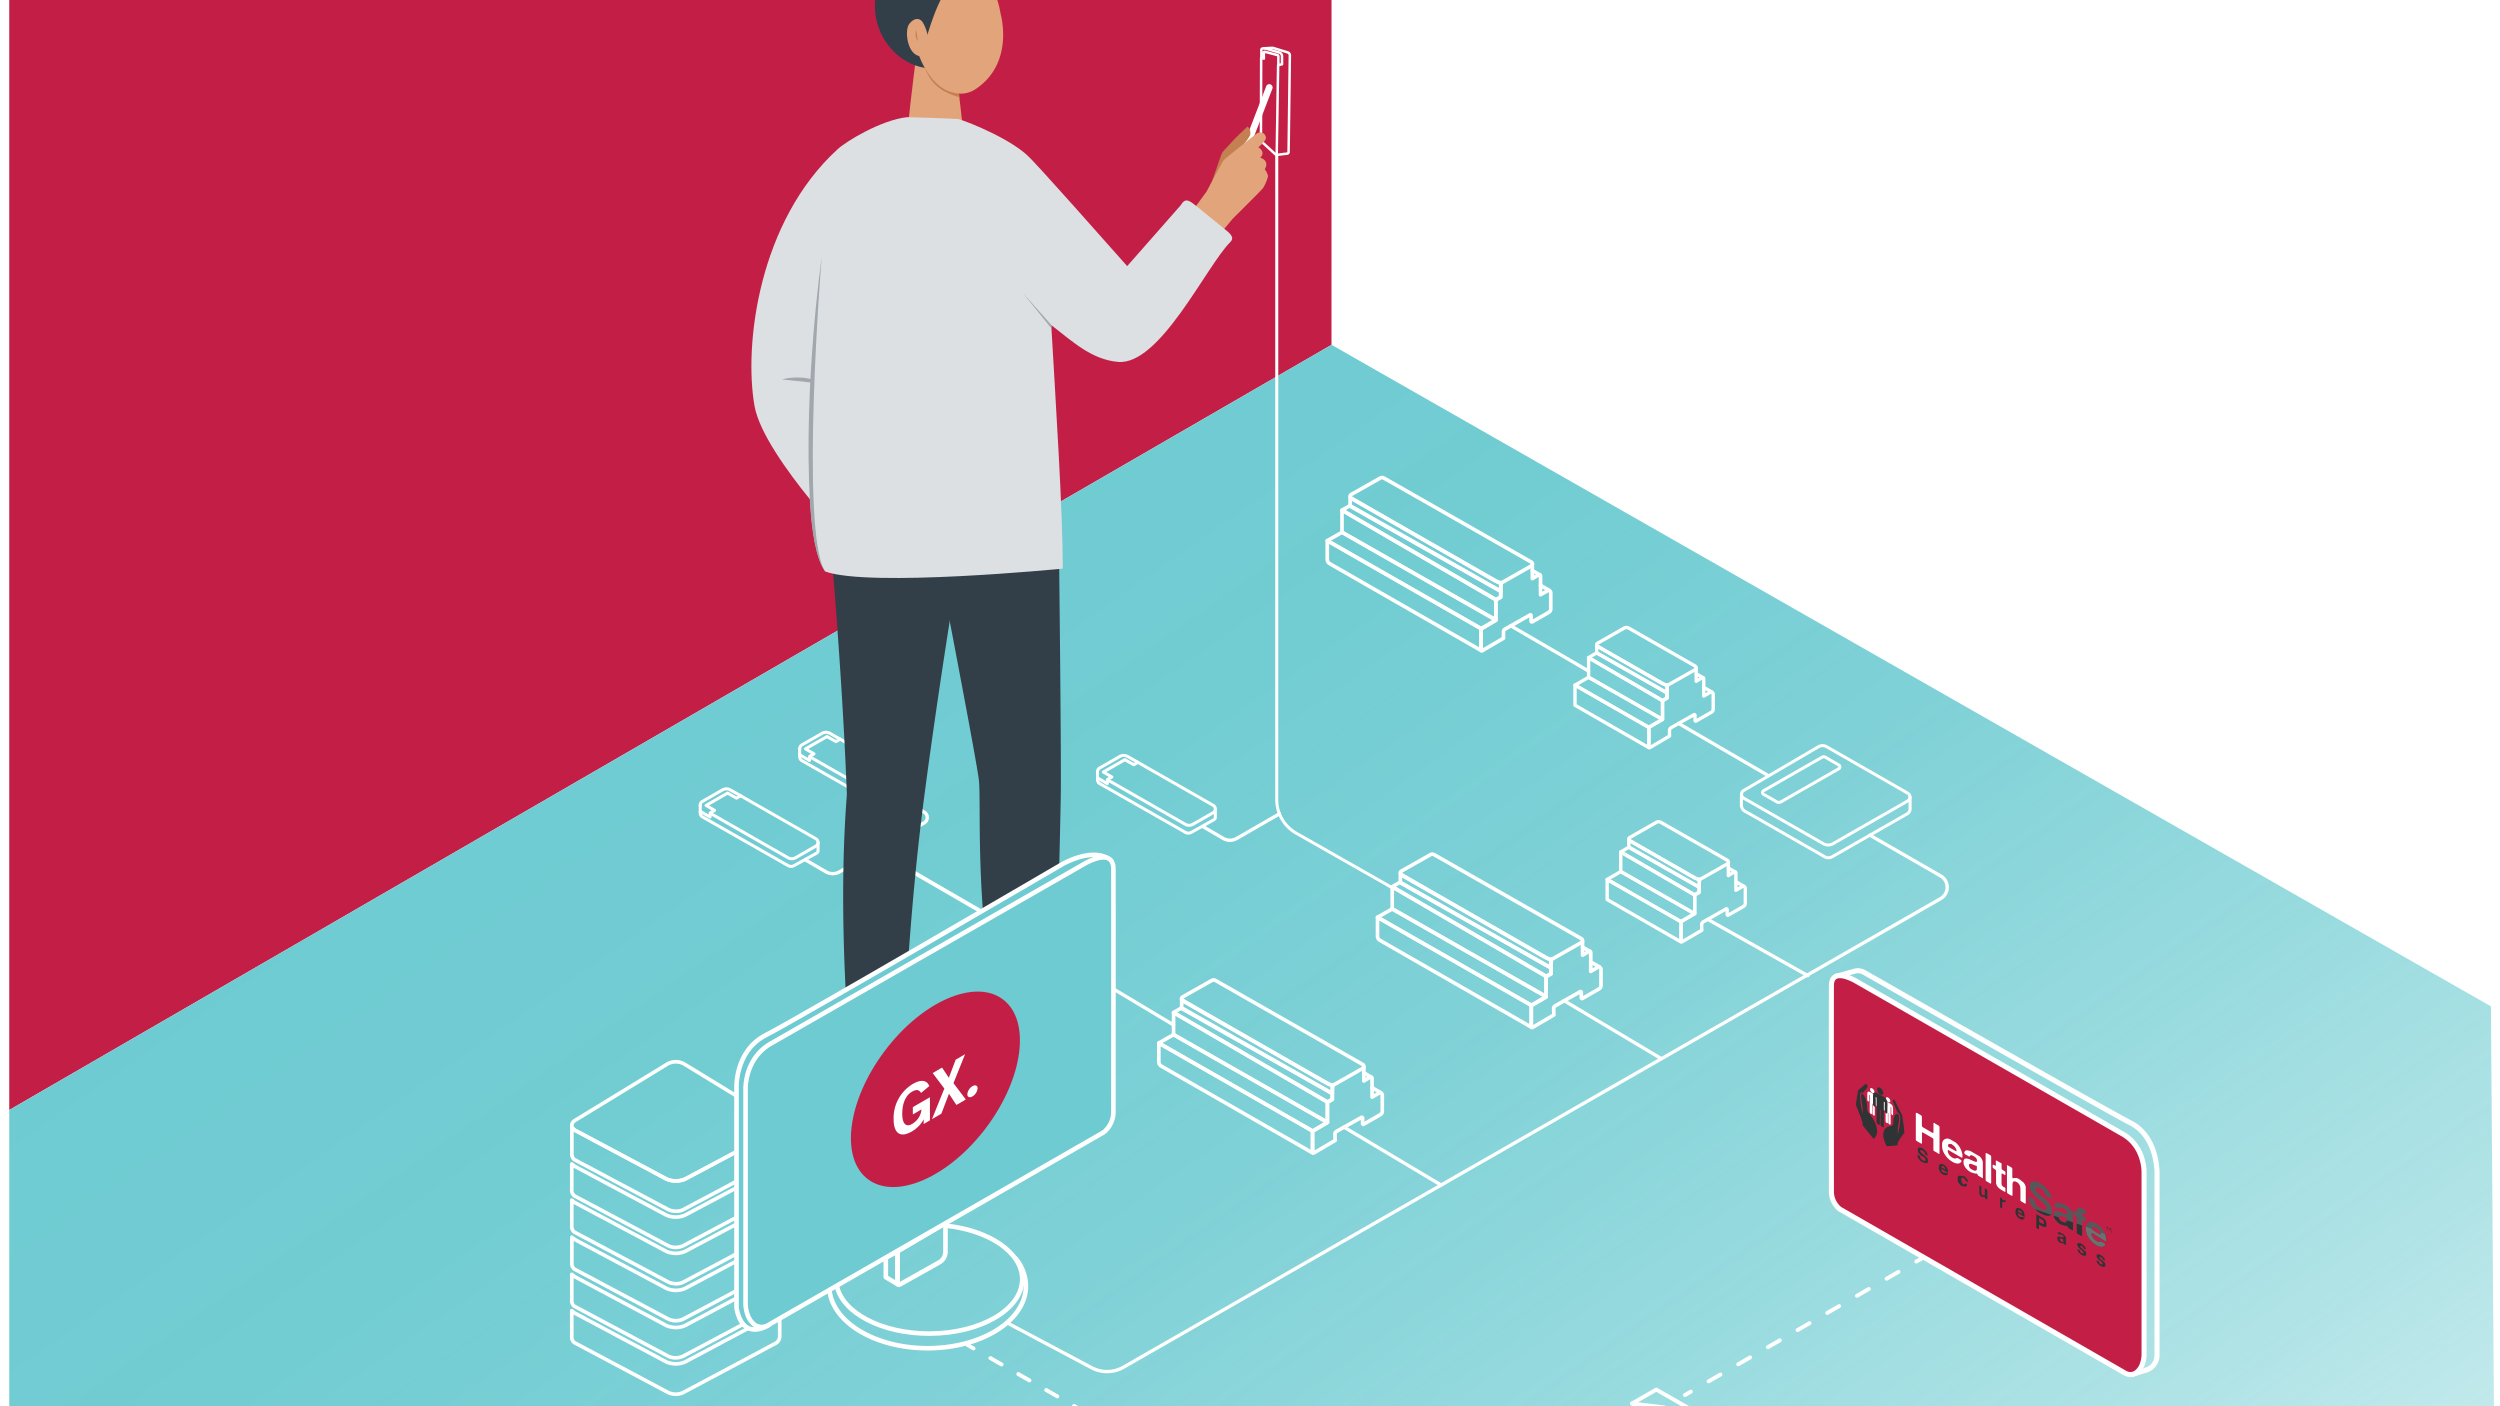 <svg id="Layer_1" data-name="Layer 1" xmlns="http://www.w3.org/2000/svg" xmlns:xlink="http://www.w3.org/1999/xlink" viewBox="0 0 800 450"><defs><style>.cls-1,.cls-26,.cls-27,.cls-28,.cls-29,.cls-30,.cls-31,.cls-32,.cls-40,.cls-42,.cls-6,.cls-7{fill:none;}.cls-2{clip-path:url(#clip-path);}.cls-3{fill:#fff;}.cls-4,.cls-8{fill:#c31f46;}.cls-5{fill:url(#linear-gradient);}.cls-26,.cls-27,.cls-28,.cls-29,.cls-30,.cls-31,.cls-32,.cls-39,.cls-40,.cls-42,.cls-6,.cls-7,.cls-8{stroke:#fff;stroke-linecap:round;stroke-linejoin:round;}.cls-6{stroke-width:1.17px;}.cls-7,.cls-8{stroke-width:1.62px;}.cls-9{clip-path:url(#clip-path-2);}.cls-10{fill:#2f3334;}.cls-11{clip-path:url(#clip-path-3);}.cls-12{clip-path:url(#clip-path-4);}.cls-13{clip-path:url(#clip-path-5);}.cls-14{clip-path:url(#clip-path-6);}.cls-15{clip-path:url(#clip-path-7);}.cls-16{clip-path:url(#clip-path-8);}.cls-17{clip-path:url(#clip-path-9);}.cls-18{clip-path:url(#clip-path-10);}.cls-19{clip-path:url(#clip-path-11);}.cls-20{clip-path:url(#clip-path-12);}.cls-21{fill:#56595b;}.cls-22{fill:#6d7071;}.cls-23{clip-path:url(#clip-path-13);}.cls-24{clip-path:url(#clip-path-14);}.cls-25{clip-path:url(#clip-path-15);}.cls-26,.cls-27,.cls-31{stroke-width:1.26px;}.cls-27{stroke-dasharray:4.11 6.17;}.cls-28{stroke-width:0.97px;}.cls-29{stroke-width:1.08px;}.cls-30{stroke-width:1.08px;}.cls-31{stroke-dasharray:4.38 6.58;}.cls-32{stroke-width:0.8px;}.cls-33{fill:#e2a47a;}.cls-34{fill:#333f48;}.cls-35{fill:#a1a8ad;}.cls-36{fill:#c58052;}.cls-37{fill:#323e48;}.cls-38{fill:#dde0e3;}.cls-39{fill:#6dcbd1;}.cls-39,.cls-40{stroke-width:1.47px;}.cls-41{clip-path:url(#clip-path-16);}.cls-42{stroke-width:1.17px;}</style><clipPath id="clip-path"><polygon class="cls-1" points="798.65 528.1 2.96 528.1 2.96 -40.91 794.35 -41.86 798.65 528.1"/></clipPath><linearGradient id="linear-gradient" x1="121.08" y1="917.2" x2="629.39" y2="191.27" gradientTransform="matrix(-1, 0, 0, 1, 806.77, 0)" gradientUnits="userSpaceOnUse"><stop offset="0" stop-color="#fff" stop-opacity="0"/><stop offset="0.09" stop-color="#e3f5f6" stop-opacity="0.19"/><stop offset="0.2" stop-color="#c4eaec" stop-opacity="0.4"/><stop offset="0.31" stop-color="#a9e0e4" stop-opacity="0.59"/><stop offset="0.43" stop-color="#93d9dd" stop-opacity="0.74"/><stop offset="0.56" stop-color="#82d3d8" stop-opacity="0.85"/><stop offset="0.69" stop-color="#76ced4" stop-opacity="0.94"/><stop offset="0.83" stop-color="#6fccd2" stop-opacity="0.98"/><stop offset="1" stop-color="#6dcbd1"/></linearGradient><clipPath id="clip-path-2"><path class="cls-1" d="M598.41,348.59a1.49,1.49,0,0,0,.71,1.13c.4.23.72.09.72-.3a1.47,1.47,0,0,0-.72-1.13c-.39-.23-.71-.1-.71.3"/></clipPath><clipPath id="clip-path-3"><path class="cls-1" d="M599.77,350.21l-.65-.37-.64-.37a1,1,0,0,0-.66-.15c-.32.07-.29.8-.29.8v1.77a.55.55,0,0,0,.28.51s.3.2.3-.12v-1.87s0-.13.09-.07a.18.18,0,0,1,.11.17v5.35a.69.69,0,0,0,.38.57c.39.23.36-.15.36-.15v-3.06s0-.08.07-.06a.17.17,0,0,1,.07.14v3.05a.65.65,0,0,0,.36.58c.39.22.38-.13.38-.13v-5.35s0-.12.11-.05a.2.2,0,0,1,.1.18v1.87a.56.56,0,0,0,.3.47c.3.18.27-.2.27-.2V352a2,2,0,0,0-.29-1.13,2,2,0,0,0-.63-.59l0,0"/></clipPath><clipPath id="clip-path-4"><path class="cls-1" d="M603.48,351.52a1.47,1.47,0,0,0,.72,1.13c.39.23.71.09.71-.3a1.49,1.49,0,0,0-.71-1.13c-.4-.23-.72-.1-.72.3"/></clipPath><clipPath id="clip-path-5"><path class="cls-1" d="M604.84,353.14l-.64-.37-.65-.37a1,1,0,0,0-.66-.15c-.32.07-.28.8-.28.8v1.77a.56.56,0,0,0,.27.51s.3.2.3-.12v-1.87s0-.13.1-.07a.21.21,0,0,1,.11.17v5.35a.66.66,0,0,0,.38.57c.39.23.36-.15.36-.15v-3.06s0-.08.07-.06a.18.18,0,0,1,.06.14v3a.65.65,0,0,0,.36.58c.4.22.38-.14.38-.14v-5.34s0-.12.11-.05a.18.18,0,0,1,.1.18v1.87a.56.56,0,0,0,.3.47c.3.18.27-.2.27-.2v-1.77a2,2,0,0,0-.28-1.13,2.14,2.14,0,0,0-.64-.6h0"/></clipPath><clipPath id="clip-path-6"><path class="cls-1" d="M619.23,359.46l-.28-.13q-.12,0-.15,0c-.06,0-.09.14-.09.31s0,.32,0,.45v1.65c0,.12,0,.26,0,.41a.51.51,0,0,1-.05.32q-.09.11-.33,0l-.47-.27-2.44-1.41-.19-.14a.45.45,0,0,1-.14-.16A.9.9,0,0,1,615,360c0-.17,0-.34,0-.48v-2.12a1,1,0,0,0,0-.15.59.59,0,0,0-.23-.32l-.37-.24-1-.58-.06,0-.05,0q-.13,0-.18,0a.36.36,0,0,0-.05.21v8c0,.12,0,.24,0,.35a.56.56,0,0,0,.12.31,1.09,1.09,0,0,0,.35.28l.43.24.27.16.3.17.27.13c.08,0,.13,0,.16,0a.41.41,0,0,0,.07-.29v-2.72a.86.86,0,0,0,0-.15.61.61,0,0,1,0-.14v-.13l.05-.16a.13.13,0,0,1,.12,0l.16.05,2.51,1.45.49.29a.7.7,0,0,1,.33.37.24.24,0,0,1,0,.08.25.25,0,0,0,0,.08v.13a.38.38,0,0,1,0,.1.38.38,0,0,0,0,.1v2.22a2,2,0,0,1,0,.23v.26q0,.15,0,.27a.53.53,0,0,0,.06.21.38.38,0,0,0,.15.17l.27.18.29.17.27.15.46.27c.16.1.28.14.36.11s.09-.06.09-.17v-8.44a.39.39,0,0,0-.09-.26,1.06,1.06,0,0,0-.35-.3l-.45-.25-.27-.16-.15-.1-.15-.08"/></clipPath><clipPath id="clip-path-7"><path class="cls-1" d="M624.7,366.28a3.52,3.52,0,0,1,.81.67,3.18,3.18,0,0,1,.47.8c0,.08.06.19.11.34s0,.25,0,.3-.13,0-.26-.05l-.38-.21-1.41-.81-.34-.2a1.09,1.09,0,0,1-.28-.22.48.48,0,0,1-.08-.18.3.3,0,0,1,0-.16.57.57,0,0,1,0-.14s0-.08.06-.1a.7.7,0,0,1,.83-.22.3.3,0,0,1,.14,0,.37.37,0,0,0,.14,0l.09.06,0,0a.07.07,0,0,0,.06,0m0-1.34-.19-.1-.19-.09-.39-.14a1.21,1.21,0,0,0-.36-.1,1.6,1.6,0,0,0-1.85.79,1,1,0,0,0-.12.32c0,.12-.06.24-.09.37l0,.28v.15a.33.33,0,0,0,0,.14v.14l0,.37a2.2,2.2,0,0,0,.06.37.44.44,0,0,1,0,.1.45.45,0,0,0,0,.11c0,.12.07.24.1.35s.06.23.1.35a6.69,6.69,0,0,0,.52,1.08,8.59,8.59,0,0,0,.73,1,2.4,2.4,0,0,0,.22.24l.26.24a1.88,1.88,0,0,0,.25.24l.28.22.14.11a.49.49,0,0,1,.14.11.62.62,0,0,0,.17.1,1,1,0,0,1,.18.11l.14.1a.48.48,0,0,0,.15.07l.14.08.11.05a.3.3,0,0,0,.11.06,1.48,1.48,0,0,1,.29.12,1.31,1.31,0,0,0,.28.09,2.22,2.22,0,0,0,.89.08,1.09,1.09,0,0,0,.63-.3.77.77,0,0,0,.18-.18,1,1,0,0,0,.14-.23.32.32,0,0,0,0-.15.17.17,0,0,0-.06-.14.89.89,0,0,0-.17-.17l-.13-.07a.58.58,0,0,0-.15-.11l-.16-.08-.36-.22a.85.85,0,0,0-.32-.13.3.3,0,0,0-.17,0,.71.71,0,0,0-.14.1.45.45,0,0,1-.23.07h-.29a.8.8,0,0,1-.21-.05l-.23-.07-.12-.07a1.81,1.81,0,0,1-.3-.16l-.28-.2-.23-.19a1.29,1.29,0,0,1-.21-.2,3.57,3.57,0,0,1-.4-.58,3.52,3.52,0,0,1-.24-.65c0-.06,0-.12,0-.16a.55.55,0,0,0,0-.17.23.23,0,0,1,0-.12.14.14,0,0,1,.06-.07s0,0,.12,0l.15.06.17.1,3.1,1.79.26.16.3.17.26.13a.35.35,0,0,0,.19,0s.07,0,.09-.11a.89.89,0,0,0,0-.23v-.14a.65.65,0,0,1,0-.24,2,2,0,0,0,0-.23,3,3,0,0,1-.09-.41c0-.13-.06-.26-.1-.4s-.07-.22-.1-.31a1.82,1.82,0,0,0-.11-.3c-.06-.14-.13-.28-.19-.41l-.19-.4a.86.86,0,0,1-.1-.16l-.2-.31-.23-.31a8.71,8.71,0,0,0-.84-.89,5.35,5.35,0,0,0-1-.73l-.1-.06"/></clipPath><clipPath id="clip-path-8"><path class="cls-1" d="M630.87,374.22a3.17,3.17,0,0,1-.39-.34,1.5,1.5,0,0,1-.41-.82c0-.29,0-.47.14-.55a.61.61,0,0,1,.45-.09l.18.05.19.06a2,2,0,0,1,.31.12,1.88,1.88,0,0,0,.34.14l.11.06.2.08.19.07.09,0,.09,0a.64.64,0,0,1,.19.16.2.2,0,0,1,.05.14.49.49,0,0,0,0,.15.76.76,0,0,1,0,.15.53.53,0,0,1,0,.14v.12a.48.48,0,0,0,0,.18l0,.16a.76.76,0,0,1-.3.39.69.69,0,0,1-.52,0,2.79,2.79,0,0,1-.44-.17l-.15-.08-.29-.2m.47-5.42s-.06,0-.13-.06a.54.54,0,0,0-.16-.09l-.33-.14a2.22,2.22,0,0,0-.32-.14l-.49-.12a1.48,1.48,0,0,0-.46-.05h-.11l-.12,0-.07,0a.52.52,0,0,0-.26.12l-.07.08-.08.08a.91.91,0,0,0-.11.16,1.43,1.43,0,0,0-.08.22l0,.1a.24.24,0,0,0,0,.12.47.47,0,0,0,.14.25.13.13,0,0,0,.07.06l.06.05.11.07.12.07.13.07.48.27.23.14.21.1c.1,0,.16,0,.19-.05a.87.87,0,0,1,.11-.18.23.23,0,0,1,.09-.11l.13-.06.14,0h.15l.26.09.32.16a2.14,2.14,0,0,1,.32.2,2.27,2.27,0,0,1,.28.21,1.76,1.76,0,0,1,.53.83.36.36,0,0,1,0,.1s0,.07,0,.11v.08s0,.06,0,.07a.07.07,0,0,0,0,0,.07.07,0,0,1,0,.06.22.22,0,0,1-.15.16.51.51,0,0,1-.4,0l-.49-.17a.66.66,0,0,1-.19-.09.67.67,0,0,0-.18-.07.82.82,0,0,1-.19-.09.76.76,0,0,0-.18-.09,1.46,1.46,0,0,1-.23-.1,1,1,0,0,0-.21-.09l-.36-.14a1.67,1.67,0,0,0-.34-.11,2.19,2.19,0,0,0-.71-.08.78.78,0,0,0-.5.27.75.75,0,0,0-.1.2c0,.09,0,.17-.08.24a1.83,1.83,0,0,1,0,.21.62.62,0,0,0,0,.16,1.3,1.3,0,0,0,0,.17.66.66,0,0,1,0,.13.23.23,0,0,0,0,.14,1.84,1.84,0,0,0,.05.25c0,.08,0,.16.07.23a3.24,3.24,0,0,0,.42.83,4.63,4.63,0,0,0,.63.73,1.24,1.24,0,0,0,.21.19l.24.19.16.11a.48.48,0,0,1,.17.12l.12.06a.83.83,0,0,0,.25.15l.14.08.08,0,.08,0,.17.08a.85.85,0,0,0,.17.06l.37.12a1.51,1.51,0,0,0,.34.08h.54l.1.07.06.08a1,1,0,0,1,.12.23,1,1,0,0,0,.13.22.71.71,0,0,0,.18.16l.22.13.69.4.2.12a.38.38,0,0,0,.18.06c.09,0,.14,0,.13-.11a1.53,1.53,0,0,0,0-.3.28.28,0,0,1,0-.09.29.29,0,0,0,0-.09,2.52,2.52,0,0,1-.05-.48v-3.33c0-.19,0-.38,0-.57a2.05,2.05,0,0,0-.1-.56,3.4,3.4,0,0,0-.43-.85,4.74,4.74,0,0,0-.67-.76,6,6,0,0,0-.87-.69c-.25-.18-.52-.35-.79-.51l-.21-.11"/></clipPath><clipPath id="clip-path-9"><path class="cls-1" d="M635.75,369l-.07,0-.06,0h-.1a.09.09,0,0,0-.07,0,.46.46,0,0,0-.05.3v8a2.44,2.44,0,0,0,0,.27.41.41,0,0,0,.08.25.85.85,0,0,0,.19.19l.26.16.61.35.18.12a.51.51,0,0,0,.17.08c.11,0,.19,0,.23,0a.45.45,0,0,0,.06-.27c0-.13,0-.25,0-.35v-8a.71.71,0,0,0-.09-.28.52.52,0,0,0-.18-.18l-.24-.15Z"/></clipPath><clipPath id="clip-path-10"><path class="cls-1" d="M639,371.41l-.07,0-.07,0a.15.15,0,0,0-.19,0,.74.74,0,0,0,0,.18v1a1.77,1.77,0,0,1,0,.23.39.39,0,0,1,0,.17c0,.06-.12.07-.23,0a3.2,3.2,0,0,1-.36-.19l-.11-.07a.26.26,0,0,0-.1,0c-.13,0-.2,0-.22.07a1.56,1.56,0,0,0,0,.35v.27c0,.08,0,.16.06.22a.38.38,0,0,0,.12.18,1.23,1.23,0,0,0,.37.26,1,1,0,0,1,.36.24.75.75,0,0,1,.18.33,1.1,1.1,0,0,1,0,.18.91.91,0,0,0,0,.17v3a.53.53,0,0,1,0,.13.49.49,0,0,0,0,.12v.12a.17.17,0,0,1,0,.07s0,.05,0,.07a.57.57,0,0,1,0,.12.22.22,0,0,0,0,.1,3.28,3.28,0,0,0,.27.69.24.24,0,0,0,.06.09.37.37,0,0,1,.06.1.47.47,0,0,1,.09.12l.08.1c.07.09.16.17.24.26l.27.24.15.11.17.12a.48.48,0,0,0,.14.09l.14.1.14.08a.41.41,0,0,0,.11.07l.13.07.13.08a.56.56,0,0,0,.13.07.2.2,0,0,1,.09.05l.08.05.13.07.11.05a.33.33,0,0,0,.12.05q.19,0,.21-.18v-.74a.54.54,0,0,0-.05-.22.64.64,0,0,0-.16-.2l-.25-.15-.14-.08a.13.13,0,0,0-.07,0l-.08-.05-.22-.19a.68.68,0,0,1-.17-.21,1.12,1.12,0,0,1-.16-.5c0-.16,0-.35,0-.56V376a.33.33,0,0,0,0-.14.33.33,0,0,1,0-.14.48.48,0,0,1,.07-.16.15.15,0,0,1,.15,0,.1.1,0,0,1,.07,0l.09.05a.31.31,0,0,1,.1.05l.1.07.46.25q.21.11.27-.06a.32.32,0,0,0,0-.15,1.09,1.09,0,0,1,0-.18,2.36,2.36,0,0,0,0-.38.52.52,0,0,0-.16-.32.71.71,0,0,0-.14-.1l-.15-.09-.45-.27a.74.74,0,0,1-.32-.31.45.45,0,0,1-.07-.18,1.15,1.15,0,0,1,0-.19v-.14a.76.76,0,0,1,0-.15.71.71,0,0,0,0-.14v-.75a.47.47,0,0,0,0-.17.54.54,0,0,0-.21-.28,3.16,3.16,0,0,0-.33-.21Z"/></clipPath><clipPath id="clip-path-11"><path class="cls-1" d="M643.3,373.37l-.87-.49,0,0,0,0a.27.27,0,0,0-.2,0s-.06.14,0,.3,0,.29,0,.4v7.64a2.53,2.53,0,0,0,0,.28.46.46,0,0,0,.08.25,1.13,1.13,0,0,0,.19.18l.28.18.3.17.27.14.19.12a.4.4,0,0,0,.17.09l.13,0a.11.11,0,0,0,.1,0,.38.38,0,0,0,.06-.25v-1.89c0-.26,0-.54,0-.82a6.08,6.08,0,0,1,0-.77,1.76,1.76,0,0,1,.14-.59.49.49,0,0,1,.34-.29,1.44,1.44,0,0,1,.51.07.43.43,0,0,1,.16.07l.16.08a.28.28,0,0,1,.13.06l.13.1.09.06.08.06a2.33,2.33,0,0,1,.43.51,2,2,0,0,1,.32.89c0,.32.05.65.05,1v3a.52.52,0,0,0,0,.21.55.55,0,0,0,.2.27c.09.07.21.14.34.22l.64.37.28.15a.24.24,0,0,0,.2,0c.07-.05.1-.15.09-.32s0-.32,0-.46v-2.89a1.7,1.7,0,0,1,0-.22.6.6,0,0,0,0-.23v-.14a1.24,1.24,0,0,1,0-.27,2.11,2.11,0,0,0,0-.25c0-.08,0-.16,0-.24a1.57,1.57,0,0,0,0-.23,5.08,5.08,0,0,0-.29-.77,2.83,2.83,0,0,0-.45-.71A4.43,4.43,0,0,0,647,378l-.4-.37-.17-.12-.17-.13-.08,0a.94.94,0,0,0-.12-.09l-.12-.07-.31-.16a1.48,1.48,0,0,0-.27-.1l-.11,0-.1,0-.33,0h-.29a.48.48,0,0,0-.18.05l-.17.05h0s0,0-.05,0a.28.28,0,0,1-.13-.15.65.65,0,0,1-.06-.21,1.62,1.62,0,0,1,0-.22,1.48,1.48,0,0,0,0-.2v-1.92a.53.53,0,0,0,0-.13V374a.52.52,0,0,0-.12-.28.47.47,0,0,0-.19-.18Z"/></clipPath><clipPath id="clip-path-12"><path class="cls-1" d="M652.77,378.62s0,0-.11-.05a.4.4,0,0,0-.12-.07l-.25-.11-.24-.11a6.29,6.29,0,0,0-.63-.19,1.77,1.77,0,0,0-.54-.08,2.06,2.06,0,0,0-.7.17,1.1,1.1,0,0,0-.49.47.86.86,0,0,0-.07.21,2,2,0,0,1-.07.23.58.58,0,0,1,0,.15,1.26,1.26,0,0,0,0,.35,2.43,2.43,0,0,0,0,.35l.06.3a1.72,1.72,0,0,0,.08.28,3.88,3.88,0,0,0,.38.8,7.81,7.81,0,0,0,.53.75,6.27,6.27,0,0,0,.5.54l.56.53.18.16.19.16a.28.28,0,0,0,.09.07l.1.09.4.34.41.34.19.15.17.15.46.41a4.36,4.36,0,0,1,.43.43l.14.16a2.31,2.31,0,0,1,.43.78,1,1,0,0,1,0,.21.44.44,0,0,1,0,.2c-.07.25-.19.4-.36.43a1.55,1.55,0,0,1-.69-.09l-.13-.05-.13-.06-.13-.06a2,2,0,0,1-.28-.13,3.27,3.27,0,0,1-.28-.19l-.06,0a1.62,1.62,0,0,0-.19-.13l-.17-.12a7.47,7.47,0,0,1-.69-.69l-.15-.21a1.64,1.64,0,0,1-.14-.22c-.06-.11-.11-.22-.16-.33a3.92,3.92,0,0,1-.22-.71.59.59,0,0,0-.16-.3,1.16,1.16,0,0,0-.21-.16l-.21-.12-.81-.47-.27-.13a.15.15,0,0,0-.18,0s-.06.09,0,.19a1.7,1.7,0,0,0,0,.27,1.62,1.62,0,0,1,0,.19.55.55,0,0,0,0,.17,4.1,4.1,0,0,0,.32.91,6.1,6.1,0,0,0,.78,1.27,10.67,10.67,0,0,0,1.1,1.15c.09.08.19.17.3.25a3.92,3.92,0,0,1,.32.25l.11.08.12.07a.66.66,0,0,0,.17.12l.19.13.12.07.22.14a1.08,1.08,0,0,0,.21.11s0,0,.07,0l.07,0,.11.06a.71.71,0,0,1,.16.07.38.38,0,0,0,.17.08l.38.17a2.05,2.05,0,0,0,.37.13l.49.1a1.71,1.71,0,0,0,.45,0h.14l.14,0,.16,0a.59.59,0,0,0,.14-.06.24.24,0,0,1,.09-.06l.1-.05a1,1,0,0,0,.22-.24,3.34,3.34,0,0,0,.17-.33,1.42,1.42,0,0,0,0-.22c0-.07,0-.16.05-.24v-.23a.28.28,0,0,0,0-.13,2.73,2.73,0,0,0-.05-.53.19.19,0,0,1,0-.07.2.2,0,0,0,0-.07l-.09-.31a2.65,2.65,0,0,0-.11-.3,5.71,5.71,0,0,0-.47-.82c-.16-.24-.36-.5-.59-.78a4.6,4.6,0,0,0-.49-.5c-.18-.15-.36-.31-.52-.47l-.13-.09-.13-.1-.72-.6-.7-.61-.3-.25-.29-.26c-.17-.17-.31-.32-.44-.47a1.38,1.38,0,0,1-.28-.54.78.78,0,0,1,0-.19.38.38,0,0,1,0-.19.56.56,0,0,1,.22-.39.83.83,0,0,1,.46,0,1.31,1.31,0,0,1,.4.13l.47.25a4.71,4.71,0,0,1,.45.33,3.34,3.34,0,0,1,.38.32c.11.12.22.26.34.41a1.69,1.69,0,0,1,.19.33,2.82,2.82,0,0,1,.14.35,2.56,2.56,0,0,1,.1.34.64.64,0,0,0,.2.31,1,1,0,0,0,.19.14l.22.13.81.46a2,2,0,0,0,.25.13.23.23,0,0,0,.18,0,.27.27,0,0,0,.06-.17,1.79,1.79,0,0,0,0-.24c0-.2-.09-.38-.14-.55a3.09,3.09,0,0,0-.19-.53,7.6,7.6,0,0,0-3.28-3.36l-.12-.07"/></clipPath><clipPath id="clip-path-13"><path class="cls-1" d="M659.66,390.83a4.4,4.4,0,0,1-.39-.35,1.33,1.33,0,0,1-.27-.38,1.28,1.28,0,0,1-.14-.43c0-.29,0-.48.14-.56a.61.61,0,0,1,.45-.08.47.47,0,0,1,.17,0l.19.07a1,1,0,0,1,.32.12l.33.14.12.05.2.08.19.07.09,0,.09,0a.51.51,0,0,1,.19.16.24.24,0,0,1,0,.13.49.49,0,0,0,0,.15.81.81,0,0,1,0,.16.61.61,0,0,1,0,.14v.11a.57.57,0,0,0,0,.18.75.75,0,0,1,0,.16.58.58,0,0,1-.81.41,2.46,2.46,0,0,1-.44-.17L660,391h0a2.9,2.9,0,0,1-.29-.19m.47-5.43s-.06,0-.13-.06a.7.7,0,0,0-.16-.09l-.33-.14a1.66,1.66,0,0,0-.32-.13l-.49-.13a1.48,1.48,0,0,0-.46,0h-.12l-.11,0-.08,0a.53.53,0,0,0-.25.12l-.08.08-.07.08a.5.5,0,0,0-.11.17,1,1,0,0,0-.08.21l0,.1a.24.24,0,0,0,0,.12.44.44,0,0,0,.14.25l.06.06.07.05.11.07.12.07.12.07.49.28.23.13a1,1,0,0,0,.21.1c.09,0,.16,0,.19-.05a1.62,1.62,0,0,1,.1-.18.33.33,0,0,1,.1-.11.38.38,0,0,1,.13-.06l.14,0a.36.36,0,0,1,.14,0l.27.09.32.15a2.14,2.14,0,0,1,.32.2,1.59,1.59,0,0,1,.27.21,1.78,1.78,0,0,1,.54.83s0,.07,0,.1a.5.5,0,0,0,0,.12v.07a.1.1,0,0,1,0,.07s0,0,0,.05a.13.13,0,0,1,0,.06.22.22,0,0,1-.15.16.55.55,0,0,1-.4,0l-.49-.18-.19-.08a.71.71,0,0,0-.18-.08.66.66,0,0,1-.19-.09.76.76,0,0,0-.18-.09,1.15,1.15,0,0,1-.23-.1l-.21-.09-.36-.14a1.67,1.67,0,0,0-.34-.11,2.22,2.22,0,0,0-.72-.08.76.76,0,0,0-.49.27.54.54,0,0,0-.1.2c0,.09,0,.17-.08.25a1.68,1.68,0,0,1,0,.2.39.39,0,0,0,0,.17.59.59,0,0,0,0,.17.57.57,0,0,1,0,.13.3.3,0,0,0,0,.13l.06.25c0,.08.05.16.07.24a3.15,3.15,0,0,0,.41.82,5.31,5.31,0,0,0,.63.73,2.09,2.09,0,0,0,.22.2l.24.18a.76.76,0,0,0,.16.11.88.88,0,0,1,.17.12l.12.06a.83.83,0,0,0,.25.15l.14.08.08,0,.07,0,.17.08.18.07.37.11a1.4,1.4,0,0,0,.34.08h.15a.32.32,0,0,0,.14,0h.24a.14.14,0,0,1,.1.06l.07.08a1,1,0,0,1,.12.23.61.61,0,0,0,.13.22.52.52,0,0,0,.17.16l.23.14.68.39.21.12a.32.32,0,0,0,.17.06c.1,0,.14,0,.14-.11s0-.19,0-.3a.29.29,0,0,1,0-.09.28.28,0,0,0,0-.09,2.44,2.44,0,0,1,0-.48v-3.32c0-.2,0-.39,0-.58a2.13,2.13,0,0,0-.1-.56,3.43,3.43,0,0,0-.44-.85,4.67,4.67,0,0,0-.66-.76,7.77,7.77,0,0,0-.87-.69c-.25-.18-.52-.34-.79-.5l-.21-.12"/></clipPath><clipPath id="clip-path-14"><path class="cls-1" d="M666.62,386.81s0,0-.1-.05-.09-.06-.12-.06l-.23-.1a.69.69,0,0,0-.21-.08,1.86,1.86,0,0,0-.66-.1.6.6,0,0,0-.47.22.58.58,0,0,0-.15.19l-.1.27s0,.07,0,.1a.29.29,0,0,1,0,.09,1.06,1.06,0,0,0,0,.36.38.38,0,0,1-.07.29.14.14,0,0,1-.14,0l-.2-.09-.22-.13a1.38,1.38,0,0,0-.22-.1c-.13,0-.2,0-.22.09a3.41,3.41,0,0,0,0,.37.91.91,0,0,1,0,.17.5.5,0,0,0,0,.17.7.7,0,0,0,.18.31,1,1,0,0,0,.34.24,1,1,0,0,1,.35.22.56.56,0,0,1,.17.33,2.38,2.38,0,0,1,0,.39v4.22a1.48,1.48,0,0,0,0,.21.41.41,0,0,0,0,.19.61.61,0,0,0,.2.24,1,1,0,0,0,.16.12l.19.1.56.32.14.09.14.07.06,0,.13,0s.07,0,.09,0a.38.38,0,0,0,.06-.26v-.14a.24.24,0,0,0,0-.13.92.92,0,0,1,0-.16V391a1.48,1.48,0,0,0,0-.21.44.44,0,0,1,0-.17q.06-.19.27-.12l.1.05.09,0,.09.06.28.16a.59.59,0,0,0,.24.1c.09,0,.14,0,.15-.1a.15.15,0,0,0,0-.09.17.17,0,0,1,0-.1s0-.07,0-.13a.67.67,0,0,0,0-.2l0-.19a.39.39,0,0,0,0-.14.59.59,0,0,0-.16-.21.27.27,0,0,0-.1-.06l-.1-.07a1.86,1.86,0,0,0-.33-.19,1,1,0,0,1-.31-.22.45.45,0,0,1-.11-.17.84.84,0,0,1-.07-.19.43.43,0,0,1,0-.16,1.06,1.06,0,0,1,0-.14.08.08,0,0,0,0-.07.08.08,0,0,1,0-.05c0-.12.12-.17.21-.17a1.27,1.27,0,0,1,.35.08l.19.1.19.12a.85.85,0,0,0,.17.08.12.12,0,0,0,.13,0,.22.22,0,0,0,0-.16,2.09,2.09,0,0,0,0-.25v-.35a.73.73,0,0,0-.08-.33.4.4,0,0,0-.15-.18,2,2,0,0,0-.26-.2l-.29-.18Z"/></clipPath><clipPath id="clip-path-15"><path class="cls-1" d="M670.88,392.93a3.34,3.34,0,0,1,.8.7,3,3,0,0,1,.45.8c0,.08.06.19.1.34s0,.24,0,.29-.14,0-.27-.06l-.38-.22-1.41-.88-.34-.21a1,1,0,0,1-.28-.24.41.41,0,0,1-.07-.17.43.43,0,0,1,0-.16.5.5,0,0,1,0-.13.29.29,0,0,1,.06-.1.76.76,0,0,1,.86-.17l.14.06a.48.48,0,0,0,.14.05l.09.06,0,0a.07.07,0,0,0,.06,0m0-1.31-.19-.1-.19-.11a3.52,3.52,0,0,1-.39-.16,2.65,2.65,0,0,0-.37-.12,1.68,1.68,0,0,0-1.93.67,1,1,0,0,0-.13.3c0,.12-.07.24-.11.36l-.05.27v.15a.53.53,0,0,0,0,.13v.14c0,.12,0,.24,0,.37a1.49,1.49,0,0,0,.05.36.34.34,0,0,1,0,.1.38.38,0,0,0,0,.1,2.58,2.58,0,0,1,.09.35,2.14,2.14,0,0,0,.09.34,5.56,5.56,0,0,0,.48,1.09,9.72,9.72,0,0,0,.7,1,2.62,2.62,0,0,0,.22.25l.26.25a1.48,1.48,0,0,0,.25.25l.27.23.14.11.14.11a.51.51,0,0,0,.16.12.58.58,0,0,1,.18.11l.15.11a.37.37,0,0,0,.14.07l.14.09a.3.3,0,0,1,.11.06l.11.06.3.13a1,1,0,0,0,.28.11,2.48,2.48,0,0,0,.91.13,1.18,1.18,0,0,0,.66-.26l.19-.16a1,1,0,0,0,.15-.23.23.23,0,0,0,0-.13.25.25,0,0,0,0-.15,1.56,1.56,0,0,0-.18-.17l-.13-.08-.14-.11-.16-.09-.36-.23a.77.77,0,0,0-.33-.15.35.35,0,0,0-.18,0l-.14.09a.48.48,0,0,1-.24,0,1.28,1.28,0,0,1-.29,0l-.22-.06-.23-.09-.12-.07a1.3,1.3,0,0,1-.3-.18l-.28-.21-.22-.19a2.08,2.08,0,0,1-.21-.21,3.07,3.07,0,0,1-.38-.59,3.42,3.42,0,0,1-.23-.64,1.11,1.11,0,0,1,0-.17.55.55,0,0,0,0-.16.17.17,0,0,1,0-.12l0-.06a.18.18,0,0,1,.14,0,.37.37,0,0,1,.14.07l.18.1,3.09,1.92.27.17a1.75,1.75,0,0,0,.29.18,1.34,1.34,0,0,0,.26.14.35.35,0,0,0,.19.05s.08,0,.1-.11a.54.54,0,0,0,0-.22v-.13a.88.88,0,0,1,0-.23,1.77,1.77,0,0,0,0-.23c0-.14-.06-.27-.08-.4a2.59,2.59,0,0,0-.09-.4c0-.11,0-.22-.08-.31s-.06-.2-.1-.3l-.18-.41c0-.13-.11-.26-.17-.4a.54.54,0,0,1-.1-.16c-.06-.1-.12-.21-.2-.32a3.46,3.46,0,0,0-.22-.31,9.7,9.7,0,0,0-.81-.92,5.94,5.94,0,0,0-1-.77l-.1-.06"/></clipPath><clipPath id="clip-path-16"><path class="cls-1" d="M176.53,355.15,212,333.24s16.7,8.76,17.11,9,6.57,6.31,6.57,6.31v69.83s2.84,9.79,9.06,6.21l8-4.57v29.68h-76.2Z"/></clipPath></defs><g class="cls-2"><rect class="cls-3" x="-792.32" y="-71.43" width="2908.88" height="625.67"/><polygon class="cls-4" points="-340.99 554.24 426.08 110.34 426.1 -71.43 -792.32 -71.43 -792.32 554.24 -340.99 554.24"/><polygon class="cls-5" points="1204.05 554.24 426.08 110.34 -340.99 554.24 1204.05 554.24"/><path class="cls-6" d="M440.8,299.55v-6L490,321.68v7l-48.4-27.76A1.61,1.61,0,0,1,440.8,299.55Z"/><polygon class="cls-6" points="494.75 318.91 445.51 290.84 440.8 293.53 490.01 321.68 494.75 318.91"/><polygon class="cls-6" points="494.75 318.91 445.51 290.84 445.51 283.77 494.75 312.42 494.75 318.91"/><path class="cls-6" d="M494.75,312.42l-49.24-28.65,2.43-1.39s46.86,26.46,48.38,27.33v1.81Z"/><path class="cls-6" d="M448.15,279.62l1.08.72,44.27,25.47s2.44,1.43,2.92,1.16l-.1,2.74s-.87-.46-1.87-1-46.36-26.36-46.36-26.36Z"/><path class="cls-6" d="M448.45,278.75l8.84-5c.76-.44,1-.6,1.81-.16L506,300.35a.72.72,0,0,1-.06,1.3l-9.21,5.24s-.63.32-1.79-.34S455.47,284,448.45,280A.72.72,0,0,1,448.45,278.75Z"/><path class="cls-6" d="M506.42,301.14v4.52l2.08-1.24a.43.43,0,0,1,.54.41v6l2.37-1.35a.74.74,0,0,1,.9.71v5.12a1.26,1.26,0,0,1-.63,1.15l-5.22,3c-.47.3-.45-.27-.45-.51v-1.4c0-.17-.19-.31-.32-.23l-7.95,4.52a1,1,0,0,0-.56,1l.05,1.94-6.82,4c-.2.12-.39-.06-.39-.33v-5.71c0-.34-.06-.84.17-1l4.57-2.68v-6.49l1.57-.9,0-4.19"/><line class="cls-6" x1="511.78" y1="309.39" x2="509.04" y2="307.82"/><line class="cls-6" x1="508.79" y1="304.44" x2="506.42" y2="303.09"/><path class="cls-7" d="M587.7,312.37l5.8-1.6a4,4,0,0,1,3,.39c10.67,6.09,77.38,44.14,85.33,48.2,8.65,4.41,8.42,16.06,8.42,16.06v58.29a4.94,4.94,0,0,1-3.45,4.7l-4.23,1.32"/><path class="cls-8" d="M588.71,386.9,680,439.38a3.32,3.32,0,0,0,3.57-.1,5.7,5.7,0,0,0,2-2.83,9.31,9.31,0,0,0,.53-3.18V375.59s.5-8.5-6.82-12.7L594.2,314.1s-8.11-5-8.15,1.26,0,65.94,0,65.94A7.19,7.19,0,0,0,588.71,386.9Z"/><g class="cls-9"><polygon class="cls-3" points="599.84 350.13 598.4 349.31 598.4 347.88 599.84 348.7 599.84 350.13"/></g><path class="cls-10" d="M601.66,350.19c.57.33,1,.13,1-.44a2.14,2.14,0,0,0-1-1.63c-.57-.33-1-.13-1,.44a2.14,2.14,0,0,0,1,1.63"/><g class="cls-11"><polygon class="cls-3" points="600.75 357.62 597.5 355.74 597.5 348.88 600.75 350.75 600.75 357.62"/></g><g class="cls-12"><polygon class="cls-3" points="604.91 353.06 603.48 352.24 603.48 350.81 604.91 351.63 604.91 353.06"/></g><g class="cls-13"><polygon class="cls-3" points="605.82 360.55 602.57 358.67 602.57 351.81 605.82 353.68 605.82 360.55"/></g><path class="cls-10" d="M604,353.4a2.94,2.94,0,0,0-.41-1.62,3,3,0,0,0-.95-.88l-.93-.54-.93-.54a1.45,1.45,0,0,0-1-.21c-.46.11-.41,1.15-.41,1.15v2.55a.84.84,0,0,0,.39.75s.44.28.44-.18v-2.7s0-.18.14-.1a.32.32,0,0,1,.16.26v7.71a.93.93,0,0,0,.54.81c.56.33.52-.22.52-.22v-4.4s0-.12.1-.09a.23.23,0,0,1,.09.2v4.4a.94.94,0,0,0,.53.83c.56.33.54-.19.54-.19v-7.71s0-.18.16-.07a.28.28,0,0,1,.14.26v2.7a.82.82,0,0,0,.43.68c.44.25.4-.29.4-.29Z"/><path class="cls-10" d="M607.31,363a13.55,13.55,0,0,1,.2-3.36c.33-1.65.33-2.8-.12-3.07s-1.44-.16-1.56,2.49c0,0,.19,1.08-.73,1.24s-2.87.61-2.38,3.74a12.51,12.51,0,0,0,1,2.75l3.55-.27s-.36-.63,1-2.49,1.12-1.49,1.09-2.15-.65-5-.65-5-2.38-4.63-2.45-4.91c0,0-.92-.47-.36,1l1.27,3a1.86,1.86,0,0,1,.76.87c.25.6.24,2.31-.34,4.87Z"/><path class="cls-10" d="M596,356.52a15.62,15.62,0,0,0-.2-3.59c-.34-2-.34-3.19.11-2.95s1.45,1.52,1.57,4.31a2.76,2.76,0,0,0,.72,2.07c.92,1.22,2.88,3.94,2.39,6.5a3.7,3.7,0,0,1-1,1.61l-3.55-4.36s.36-.22-1-3.61-1.11-2.78-1.09-3.41.65-4.26.65-4.26a30.27,30.27,0,0,0,2.45-2.08s.93.6.37,1.41l-1.28,1.55s-.51-.32-.76,0-.23,2.05.35,5.27Z"/><g class="cls-14"><polygon class="cls-3" points="620.69 369.38 613.05 364.96 613.05 355.89 620.69 360.3 620.69 369.38"/></g><g class="cls-15"><polygon class="cls-3" points="627.99 373.76 621.44 369.97 621.44 363.07 627.99 366.85 627.99 373.76"/></g><g class="cls-16"><polygon class="cls-3" points="634.53 377.54 628.26 373.91 628.26 367.02 634.53 370.64 634.53 377.54"/></g><g class="cls-17"><polygon class="cls-3" points="637.19 378.91 635.39 377.87 635.39 368.8 637.19 369.84 637.19 378.91"/></g><g class="cls-18"><polygon class="cls-3" points="641.73 381.59 637.52 379.16 637.52 370.58 641.73 373 641.73 381.59"/></g><g class="cls-19"><polygon class="cls-3" points="648.24 385.3 642.07 381.74 642.07 372.67 648.24 376.23 648.24 385.3"/></g><g class="cls-20"><polygon class="cls-21" points="676.22 402.41 646.76 385.41 646.76 373.43 676.22 390.43 676.22 402.41"/><polygon class="cls-10" points="646.76 385.41 676.21 395.61 676.21 402.41 646.76 385.41"/><polygon class="cls-22" points="669.49 398.53 666.37 392.2 676.22 395.61 676.22 402.41 669.49 398.53"/></g><g class="cls-23"><polygon class="cls-21" points="676.22 402.41 646.76 385.41 646.76 373.43 676.22 390.43 676.22 402.41"/><polygon class="cls-10" points="646.76 385.41 676.21 395.61 676.21 402.41 646.76 385.41"/><polygon class="cls-22" points="669.49 398.53 666.37 392.2 676.22 395.61 676.22 402.41 669.49 398.53"/></g><g class="cls-24"><polygon class="cls-21" points="676.22 402.41 646.76 385.41 646.76 373.43 676.22 390.43 676.22 402.41"/><polygon class="cls-10" points="646.76 385.41 676.21 395.61 676.21 402.41 646.76 385.41"/><polygon class="cls-22" points="669.49 398.53 666.37 392.2 676.22 395.61 676.22 402.41 669.49 398.53"/></g><g class="cls-25"><polygon class="cls-21" points="676.02 402.53 646.6 384.27 647.11 372.6 676.54 390.86 676.02 402.53"/><polygon class="cls-10" points="646.6 384.27 676.32 395.9 676.02 402.53 646.6 384.27"/><polygon class="cls-22" points="669.31 398.36 666.39 392.01 676.32 395.9 676.03 402.53 669.31 398.36"/></g><path class="cls-10" d="M615.05,367.4a3.74,3.74,0,0,1,1.63,1.65,2.77,2.77,0,0,1,.1.26l.06.26a.49.49,0,0,1,0,.12s0,.07,0,.08h-.08l-.12-.07-.39-.22-.11-.06a.35.35,0,0,1-.09-.07.44.44,0,0,1-.1-.15.94.94,0,0,0,0-.16c0-.05,0-.11-.07-.17l-.09-.16-.17-.2-.18-.15-.22-.16-.22-.12a.69.69,0,0,0-.2-.07.48.48,0,0,0-.22,0,.26.26,0,0,0-.1.19.13.13,0,0,0,0,.09.2.2,0,0,0,0,.09.65.65,0,0,0,.14.26,1.41,1.41,0,0,0,.21.23l.13.12.15.13.34.29c.12.09.23.19.34.29l.07,0,.06.05.25.23a1.36,1.36,0,0,1,.24.24c.11.13.2.26.28.37a3,3,0,0,1,.23.4s0,.09,0,.14,0,.1,0,.15a.06.06,0,0,1,0,0,0,0,0,0,0,0,0,1.84,1.84,0,0,1,0,.26.06.06,0,0,1,0,.06v.11s0,.08,0,.11l0,.11a.8.8,0,0,1-.08.16.52.52,0,0,1-.1.11l0,0s0,0,0,0l-.07,0-.08,0h-.14a.78.78,0,0,1-.21,0l-.24-.05a.64.64,0,0,1-.18-.06l-.18-.08a.2.2,0,0,1-.08,0l-.08,0,0,0,0,0h0l-.1-.06-.1-.06-.07,0-.08-.06a.26.26,0,0,1-.09-.05l-.05,0-.06,0-.15-.12-.15-.12a6.75,6.75,0,0,1-.53-.55,3.55,3.55,0,0,1-.38-.62,2.52,2.52,0,0,1-.15-.44.22.22,0,0,1,0-.08.64.64,0,0,1,0-.09s0-.08,0-.13,0-.08,0-.09,0,0,.09,0l.13.07.38.22.11.06.1.08a.29.29,0,0,1,.08.14.53.53,0,0,0,0,.17.85.85,0,0,0,.06.17,1.3,1.3,0,0,0,.08.17.61.61,0,0,0,.07.1.86.86,0,0,0,.07.1,2.57,2.57,0,0,0,.33.33l.08.06.09.07h0l.14.09.13.07.06,0,.07,0,.06,0a.7.7,0,0,0,.33,0c.09,0,.14-.08.18-.21a.26.26,0,0,0,0-.09s0-.07,0-.1a1.11,1.11,0,0,0-.21-.38l-.07-.07a2,2,0,0,0-.2-.21l-.23-.2-.08-.07-.09-.07L615,370l-.19-.16,0,0,0,0a.36.36,0,0,1-.09-.08l-.09-.07-.27-.26a2,2,0,0,1-.24-.26,3.32,3.32,0,0,1-.26-.36,2.26,2.26,0,0,1-.18-.39.65.65,0,0,1,0-.13l0-.15s0-.09,0-.17a.71.71,0,0,1,0-.16s0,0,0-.07l0-.11a.45.45,0,0,1,0-.11.51.51,0,0,1,.24-.22.73.73,0,0,1,.33-.08.89.89,0,0,1,.27,0l.3.1.12.05.12,0,0,0,.06,0"/><path class="cls-10" d="M623.39,375.07a.2.2,0,0,1,0,.11s0,.05,0,.05a.09.09,0,0,1-.08,0,.38.38,0,0,1-.13-.06l-.14-.08-.13-.08-1.5-.86-.08-.05-.07,0-.06,0s0,0,0,0a.13.13,0,0,0,0,.06.25.25,0,0,1,0,.08s0,.05,0,.08a1.25,1.25,0,0,0,.12.31,2,2,0,0,0,.19.28l.1.1a.44.44,0,0,1,.11.09.56.56,0,0,0,.14.09.41.41,0,0,0,.14.08l.06,0,.11,0,.1,0h.14a.23.23,0,0,0,.11,0l.07,0a.11.11,0,0,1,.08,0,.35.35,0,0,1,.16.06l.17.11.08,0a.18.18,0,0,1,.07.05l.06,0,.09.08a.14.14,0,0,1,0,.07.08.08,0,0,1,0,.07l-.06.12-.09.08a.6.6,0,0,1-.31.15,1.34,1.34,0,0,1-.42,0l-.14-.05-.14-.05-.05,0,0,0-.07,0a.11.11,0,0,1-.07,0l-.07-.05-.09-.05-.08,0a.18.18,0,0,0-.07-.05l-.06-.05-.14-.11a.68.68,0,0,1-.12-.12l-.13-.11-.1-.12a3.91,3.91,0,0,1-.35-.48,2.84,2.84,0,0,1-.25-.53,1,1,0,0,1,0-.16,1.09,1.09,0,0,0-.05-.17.11.11,0,0,1,0-.05v0a.57.57,0,0,1,0-.18l0-.18v-.21l0-.13a1.16,1.16,0,0,0,0-.18l.06-.15a.77.77,0,0,1,.89-.39l.18.05.19.07.09.05.09,0a3.4,3.4,0,0,1,.54.38,4,4,0,0,1,.4.43l.11.15.1.15a.18.18,0,0,0,0,.08l.09.19.09.2a.78.78,0,0,1,.05.14s0,.1,0,.15,0,.13.05.2a1.29,1.29,0,0,0,0,.19.49.49,0,0,1,0,.12.45.45,0,0,0,0,.11Zm-.92-.9s0-.07,0-.14,0-.13-.06-.16a1.24,1.24,0,0,0-.22-.39,1.85,1.85,0,0,0-.39-.32l0,0,0,0-.07,0-.06,0a.33.33,0,0,0-.4.11l0,0a.25.25,0,0,0,0,.07.11.11,0,0,0,0,.08.2.2,0,0,0,0,.08.4.4,0,0,0,.14.11l.16.1.68.39.18.1c.07,0,.11,0,.13,0"/><path class="cls-10" d="M628.25,376.24a3.18,3.18,0,0,1,.83.63,2.7,2.7,0,0,1,.53.75,1.69,1.69,0,0,1,.15.43.2.2,0,0,1,0,.09.11.11,0,0,1,0,.08.06.06,0,0,1-.09,0,.7.7,0,0,1-.14-.08l-.32-.18-.12-.07a.31.31,0,0,1-.09-.07.37.37,0,0,1-.07-.12,1.21,1.21,0,0,0-.05-.14l-.08-.16-.09-.16-.19-.19a.21.21,0,0,0-.08-.06l-.07,0-.06,0a.87.87,0,0,0-.19-.08.36.36,0,0,0-.29,0,.42.42,0,0,0-.18.17.34.34,0,0,0,0,.12.57.57,0,0,0,0,.14v0a.43.43,0,0,1,0,.05.76.76,0,0,0,0,.17.9.9,0,0,0,0,.18v.07s0,.06,0,.09a.38.38,0,0,0,0,.1,1.75,1.75,0,0,0,.12.32,1.52,1.52,0,0,0,.17.3l.07.08a.92.92,0,0,0,.14.14l.18.12,0,0,0,0,0,0,.09,0,.07,0a.34.34,0,0,0,.29-.07l0-.05,0-.05,0-.09s0,0,.09,0l.18.08.2.12.09.05.07.06,0,0,.05,0a.08.08,0,0,1,0,0,.36.36,0,0,1,0,.09v.09a1.31,1.31,0,0,1-.14.29.71.71,0,0,1-.8.19l-.13-.05-.14,0-.07,0-.07,0-.07,0-.09,0-.09-.06-.09-.06-.09-.06-.06,0-.06,0-.13-.11a1.14,1.14,0,0,1-.11-.11,3.31,3.31,0,0,1-.49-.6,3.36,3.36,0,0,1-.32-.66l-.05-.15,0-.15a.11.11,0,0,1,0,0,.13.13,0,0,0,0-.06.38.38,0,0,1,0-.1.29.29,0,0,0,0-.09v-.11s0-.05,0-.08,0,0,0-.06a0,0,0,0,0,0-.05v-.05a.11.11,0,0,0,0-.08s0-.05,0-.07a1.21,1.21,0,0,0,0-.18.49.49,0,0,1,.06-.17.75.75,0,0,1,.34-.32,1,1,0,0,1,.52,0l.18.05.19.07.09.05.09.05"/><path class="cls-10" d="M633.38,379.29l.46.27.13.07a.28.28,0,0,1,.07.09.2.2,0,0,1,0,.13.57.57,0,0,1,0,.13v1.34a3,3,0,0,0,0,.43.88.88,0,0,0,.11.39,1,1,0,0,0,.27.34l0,0,.06,0,.06.05.06,0,0,0,.05,0a.58.58,0,0,0,.2,0,.25.25,0,0,0,.17-.08.35.35,0,0,0,.1-.18,2,2,0,0,0,0-.28c0-.1,0-.22,0-.33v-1.26s0-.06,0-.08a.07.07,0,0,1,.09,0l.15.08.32.18.12.07a.24.24,0,0,1,.09.08.23.23,0,0,1,.06.12v2.89s0,.07,0,.08,0,0-.09,0l-.13-.07-.33-.19-.12-.07a.25.25,0,0,1-.08-.1l0-.07v-.08l0-.08a.09.09,0,0,0,0-.06l0,0h-.11l-.07,0H635a.81.81,0,0,1-.33-.05l-.09,0-.09,0,0,0-.06,0-.07,0-.08-.05-.06,0-.06,0-.14-.11-.14-.12-.05,0,0-.05a2.26,2.26,0,0,1-.35-.52,1.52,1.52,0,0,1-.11-.38,2.7,2.7,0,0,1,0-.41c0-.14,0-.28,0-.43v-1.45a.18.18,0,0,1,0-.14.1.1,0,0,1,.08,0l0,0"/><path class="cls-10" d="M641.55,383.92l.12.08a.28.28,0,0,1,.08.11.34.34,0,0,1,0,.19v.36a.17.17,0,0,1,0,.13.08.08,0,0,1-.07,0l-.1-.05-.12-.07-.12-.07-.09,0-.08,0a.69.69,0,0,0-.2,0,.25.25,0,0,0-.15.05l-.06.06-.07.07,0,.08,0,.09a.19.19,0,0,0,0,.08s0,.06,0,.08a.07.07,0,0,0,0,.05s0,0,0,0v.1a.25.25,0,0,0,0,.09.41.41,0,0,1,0,.11v.91a.61.61,0,0,1,0,.14q0,.07,0,.09h0l-.06,0,0,0-.07,0-.07,0-.26-.15-.08-.05-.08-.05-.06-.06s0,0,0-.06a.2.2,0,0,1,0-.11v-2.84a.11.11,0,0,1,0-.08s.05,0,.09,0a.48.48,0,0,1,.15.07l.31.18.13.08a.31.31,0,0,1,.09.11.3.3,0,0,1,0,.1.41.41,0,0,0,0,.11.43.43,0,0,0,0,.11.11.11,0,0,0,.06.07h.05l.06,0,.07,0h0l0,0H641a.24.24,0,0,1,.12,0l.13,0,.13,0,.07,0s0,0,.06,0"/><path class="cls-10" d="M647.93,389.23v.11s0,.06,0,.06a.18.18,0,0,1-.09,0l-.12-.06-.15-.08-.12-.08-1.5-.86-.08-.05-.07,0s0,0-.06,0,0,0,0,0,0,0,0,.06a.22.22,0,0,1,0,.08s0,0,0,.08a1.43,1.43,0,0,0,.12.31,2,2,0,0,0,.19.28.94.94,0,0,0,.1.1.44.44,0,0,1,.11.09l.13.09a.56.56,0,0,0,.15.08l.06,0,.11,0,.1,0h.14a.23.23,0,0,0,.11,0l.07,0a.08.08,0,0,1,.08,0,.35.35,0,0,1,.16.06l.17.1.08,0,.07.05.06,0,.08.08a.09.09,0,0,1,0,.07.15.15,0,0,1,0,.07l-.06.11-.09.09a.6.6,0,0,1-.31.15,1.42,1.42,0,0,1-.43,0l-.13,0-.14-.06,0,0-.06,0-.06,0a.11.11,0,0,1-.07,0l-.07-.05-.09-.05-.08-.05a.18.18,0,0,0-.07-.05l-.06-.06-.14-.1-.12-.12-.13-.12a.52.52,0,0,1-.1-.11,4,4,0,0,1-.35-.49,2.08,2.08,0,0,1-.25-.52.58.58,0,0,1-.05-.16c0-.06,0-.12,0-.18a.09.09,0,0,1,0-.05v-.05a.85.85,0,0,1,0-.17v-.39l0-.14a1.36,1.36,0,0,0,0-.17.76.76,0,0,1,.06-.16.77.77,0,0,1,.89-.38.61.61,0,0,1,.18,0l.18.07.1,0,.09.05a2.86,2.86,0,0,1,.54.38,5.36,5.36,0,0,1,.4.43l.11.15a1.19,1.19,0,0,1,.09.15l0,.08a1.14,1.14,0,0,1,.1.19.82.82,0,0,0,.09.19.88.88,0,0,1,0,.15.88.88,0,0,0,.05.15,1.62,1.62,0,0,1,0,.19l0,.2a.45.45,0,0,1,0,.11.25.25,0,0,0,0,.12Zm-.92-.89s0-.07,0-.14,0-.13-.06-.17a1.3,1.3,0,0,0-.22-.38,1.48,1.48,0,0,0-.4-.32l0,0,0,0-.07,0-.07,0a.33.33,0,0,0-.39.1l0,.05a.19.19,0,0,0,0,.07.11.11,0,0,0,0,.08l0,.08a.47.47,0,0,0,.13.11l.17.1.68.39.18.1c.06,0,.11,0,.13,0"/><path class="cls-10" d="M654.65,390.91a2,2,0,0,1,.21.55,2.28,2.28,0,0,1,0,.6,1.32,1.32,0,0,1,0,.23.59.59,0,0,1-.07.16l0,0,0,0,0,.06a.1.1,0,0,1-.05,0,.44.44,0,0,1-.3.11,1.1,1.1,0,0,1-.39-.05.34.34,0,0,1-.14-.05l-.15-.06-.08,0-.07,0-.25-.14-.52-.3-.16-.1a.23.23,0,0,0-.14,0s-.06,0-.06.11v1.18a.17.17,0,0,1,0,.12s-.05,0-.11,0l-.09,0-.1-.06-.35-.21-.13-.07a.38.38,0,0,1-.09-.09.31.31,0,0,1,0-.12v-3.8a1.62,1.62,0,0,0,0-.21.24.24,0,0,1,0-.15h.15l1.77,1a.3.3,0,0,0,.11.06l.1.07,0,0,.07.05.07.05.06,0,0,0,.2.17a1.53,1.53,0,0,1,.18.18.27.27,0,0,0,.07.08l.07.09.05.07.06.08,0,.06a1.19,1.19,0,0,1,.12.22m-.67.61a.71.71,0,0,0,0-.16.9.9,0,0,0,0-.18,2.12,2.12,0,0,0-.09-.27,1.54,1.54,0,0,0-.17-.24,1.21,1.21,0,0,0-.23-.22l-.29-.2-.32-.19-.31-.17h0l0,0s-.07,0-.08,0a.27.27,0,0,0,0,.11v.9a.33.33,0,0,0,0,.15.23.23,0,0,0,.07.1l.11.09.13.07.14.08c.21.12.41.23.59.31s.32.09.41,0a.16.16,0,0,0,.06-.08l.05-.12"/><path class="cls-10" d="M661.2,398.26c0,.05,0,.1,0,.15s0,.06-.07,0l-.08,0-.1-.06-.33-.19-.11-.06a.2.2,0,0,1-.08-.08.61.61,0,0,1-.07-.1.34.34,0,0,0-.06-.12l0,0a.1.1,0,0,0,0,0H660l-.17,0-.18-.06-.08,0-.08,0,0,0h0l-.06,0-.13-.07-.05,0-.08,0a.24.24,0,0,1-.08-.06l-.12-.09a.41.41,0,0,1-.1-.09,1.93,1.93,0,0,1-.3-.35,1.36,1.36,0,0,1-.2-.4.36.36,0,0,1,0-.11.5.5,0,0,1,0-.12s0-.05,0-.07a.13.13,0,0,0,0-.06.32.32,0,0,0,0-.08s0-.07,0-.08a.38.38,0,0,0,0-.1.56.56,0,0,1,0-.12.13.13,0,0,1,0-.09.33.33,0,0,1,.23-.14,1.7,1.7,0,0,1,.35,0,.52.52,0,0,1,.16.06l.17.06.11.05.11,0,.08,0,.1,0,.08,0,.09,0,.24.08a.25.25,0,0,0,.19,0,.16.16,0,0,0,.08-.08v-.05s0,0,0,0v0s0,0,0-.06,0,0,0-.05a.89.89,0,0,0-.26-.4l-.13-.1-.15-.1-.16-.07-.13,0h-.13l-.07,0a.1.1,0,0,0,0,0,.41.41,0,0,0-.05.09s0,0-.09,0L659,395l-.11-.06-.23-.14-.06,0-.06,0,0,0,0,0,0,0a.15.15,0,0,1-.07-.12v-.06s0,0,0-.05l0-.1,0-.08,0,0,0,0a.33.33,0,0,1,.12-.05h.15a.86.86,0,0,1,.22,0l.24.06.15.07.16.06.08.05.06,0a3.88,3.88,0,0,1,.48.3,3.39,3.39,0,0,1,.42.33,2.67,2.67,0,0,1,.32.36,1.65,1.65,0,0,1,.21.42,1.09,1.09,0,0,1,0,.26V398a1,1,0,0,0,0,.23v.08m-.9-1.46s0,0,0-.07,0-.05,0-.07a.25.25,0,0,1,0-.08.09.09,0,0,0,0-.06.36.36,0,0,0-.09-.08h0l0,0-.09,0-.1,0,0,0-.16-.06a.47.47,0,0,0-.15-.06l-.09,0-.09,0a.38.38,0,0,0-.22,0q-.09.06-.06.27a.65.65,0,0,0,.06.21.8.8,0,0,0,.13.19l.19.16a1.64,1.64,0,0,0,.22.14l.21.08a.35.35,0,0,0,.25,0,.35.35,0,0,0,.14-.19.19.19,0,0,0,0-.08s0-.06,0-.09Z"/><path class="cls-10" d="M666,398a4.08,4.08,0,0,1,.8.57,2.1,2.1,0,0,1,.52.68c0,.07.05.13.07.19a.6.6,0,0,1,.06.19.22.22,0,0,1,0,.08.15.15,0,0,1,0,.07.06.06,0,0,1-.06,0,.13.13,0,0,1-.08,0l-.08-.05-.27-.16-.09,0-.08-.06a.28.28,0,0,1-.09-.1l-.06-.11s0-.07,0-.11a.41.41,0,0,0-.07-.11,1,1,0,0,0-.12-.15.87.87,0,0,0-.14-.12.48.48,0,0,0-.13-.09.4.4,0,0,0-.12-.07l0,0-.06,0-.06,0a.37.37,0,0,0-.17,0s-.07.05-.09.11a.11.11,0,0,0,0,.08l0,.07a.52.52,0,0,0,.1.18,1,1,0,0,0,.14.15,2.84,2.84,0,0,0,.25.23l.28.22.28.23a1.94,1.94,0,0,1,.26.23l.11.1a.52.52,0,0,1,.1.11,1.86,1.86,0,0,1,.21.28.85.85,0,0,1,.15.3.19.19,0,0,1,0,.1l0,.11s0,.07,0,.12a.31.31,0,0,1,0,.11v0s0,0,0,.06,0,0,0,.06a.55.55,0,0,1-.13.24.37.37,0,0,1-.24.1,1.2,1.2,0,0,1-.32,0l-.15,0-.15-.06-.11-.05-.11-.05-.11-.06-.13-.06a.46.46,0,0,1-.12-.09.05.05,0,0,1,0,0l0,0-.15-.1-.14-.11a5.5,5.5,0,0,1-.42-.4,1.8,1.8,0,0,1-.31-.45,2.17,2.17,0,0,1-.15-.35l0-.11s0-.06,0-.1a.14.14,0,0,1,0-.09.06.06,0,0,1,.06,0l.08,0,.09.06.29.16.1.06.08.06a.26.26,0,0,1,.09.13.88.88,0,0,0,.05.15l0,.11a.35.35,0,0,0,.06.09,1.41,1.41,0,0,0,.14.18,1.36,1.36,0,0,0,.17.16l.06.05.06,0,.11.08.1,0,.06,0,.06,0h.15a.16.16,0,0,0,.12,0,.24.24,0,0,0,0-.13.11.11,0,0,0,0-.08.14.14,0,0,0,0-.07.5.5,0,0,0-.11-.19,1.14,1.14,0,0,0-.15-.17,2.5,2.5,0,0,0-.24-.22l-.26-.22-.1-.07-.1-.08-.38-.32A3.59,3.59,0,0,1,665,399a1.42,1.42,0,0,1-.25-.47l0-.13s0-.07,0-.12a.17.17,0,0,1,0-.1.11.11,0,0,0,0-.05s0,0,0,0l0-.11a.36.36,0,0,1,0-.09.32.32,0,0,1,.22-.16.86.86,0,0,1,.32,0l.14,0,.15.05.08,0,.07,0,.11.06.1.05"/><path class="cls-10" d="M672.14,401.58a3.67,3.67,0,0,1,.8.56,2.24,2.24,0,0,1,.52.69,1.34,1.34,0,0,1,.07.18.6.6,0,0,1,.06.19.28.28,0,0,1,0,.09s0,0,0,.06,0,0-.07,0l-.07,0-.08-.05-.27-.15-.09-.05-.08-.05a.44.44,0,0,1-.09-.11l-.06-.1,0-.12-.07-.11a.87.87,0,0,0-.12-.14l-.14-.13-.13-.09a.4.4,0,0,0-.12-.07l0,0-.06,0-.06,0a.34.34,0,0,0-.17,0,.13.13,0,0,0-.09.1.11.11,0,0,0,0,.08l0,.08a.59.59,0,0,0,.1.17l.13.15.26.23.28.23.28.22.26.23.11.11.1.1a2.55,2.55,0,0,1,.21.28,1.05,1.05,0,0,1,.15.3.23.23,0,0,1,0,.11l0,.1s0,.07,0,.12a.41.41,0,0,1,0,.12v0s0,0,0,.06,0,0,0,.06a.54.54,0,0,1-.13.25.43.43,0,0,1-.24.1.91.91,0,0,1-.32,0,.42.42,0,0,1-.15,0l-.15-.05-.11-.05-.11-.05-.11-.07a.28.28,0,0,1-.13-.06.48.48,0,0,1-.12-.08l0,0-.05,0-.15-.1-.14-.11a4.06,4.06,0,0,1-.42-.4,1.94,1.94,0,0,1-.31-.44,2.28,2.28,0,0,1-.15-.36l0-.11s0-.06,0-.1a.14.14,0,0,1,0-.09,0,0,0,0,1,.06,0l.08,0,.09.05.29.17.09.05a.22.22,0,0,1,.09.07.22.22,0,0,1,.09.13,1.21,1.21,0,0,0,0,.14l.05.11a.17.17,0,0,0,.06.09.86.86,0,0,0,.14.18,1.36,1.36,0,0,0,.17.16l.06.05.06,0,.11.07.1,0,.06,0,.06,0,.15,0a.17.17,0,0,0,.12-.05.24.24,0,0,0,0-.12.11.11,0,0,0,0-.08.19.19,0,0,0,0-.08.59.59,0,0,0-.11-.19,1.1,1.1,0,0,0-.15-.16,2.61,2.61,0,0,0-.24-.23l-.26-.21-.1-.08a.39.39,0,0,1-.1-.08l-.38-.32a3.47,3.47,0,0,1-.32-.34,1.38,1.38,0,0,1-.25-.48,1.3,1.3,0,0,1,0-.13.52.52,0,0,0,0-.11.34.34,0,0,1,0-.11.09.09,0,0,0,0,0s0,0,0-.05l0-.11a.36.36,0,0,1,0-.09.32.32,0,0,1,.22-.16.7.7,0,0,1,.32,0l.14,0,.15.06a.13.13,0,0,1,.08,0l.07,0,.11,0,.1.06"/><path class="cls-10" d="M674.48,392.77l.17.1,0,0,0,0h0v0h0v.13h0l-.06,0-.16-.09-.06,0s0,0,0,0v0h0v.85s0,0,0,0h-.06l-.11-.07,0,0,0,0v-.88h0s0,0,0,0a.05.05,0,0,0,0-.05l-.06,0-.15-.09,0,0s0,0,0,0a0,0,0,0,1,0,0,0,0,0,0,1,0,0v-.14h0Z"/><path class="cls-10" d="M674.85,393l.21.13.06,0,0,0,0,0v.09l0,.07a1.82,1.82,0,0,1,.07.25c0,.08.05.16.08.25a.24.24,0,0,0,0,.08.24.24,0,0,0,0,.08v0h0v0a.14.14,0,0,0,0-.06l0-.06.06-.16a1.11,1.11,0,0,1,.07-.16v0l0,0v0h0l0,0,.11.06.11.06,0,0,0,0a.06.06,0,0,1,0,.05v1.1h0l0,0-.07,0,0,0,0,0,0,0V394a0,0,0,0,0,0,0v0a0,0,0,0,0,0,0h0v0l0,0v0h0v.05l0,0h0a0,0,0,0,0,0,0l0,0a0,0,0,0,1,0,0s0,0,0,0l0,.08,0,.08h0a0,0,0,0,0,0,0l0,0v0h0l0,0h0l0,0,0,0h0v-.06s0,0,0-.05,0,0,0-.05v0a.43.43,0,0,1,0-.05s0,0,0-.05h0s0,0,0,0l0,0h0a.08.08,0,0,1,0,0v0l0-.08s0-.06,0-.09l0-.1,0-.1,0,0h0s0,0,0,0v0s0,0,0,0v.65h0l0,0-.08-.05,0,0,0,0a0,0,0,0,1,0,0V393h0"/><line class="cls-26" x1="280.73" y1="272.41" x2="313.74" y2="291.55"/><line class="cls-27" x1="382.96" y1="472.37" x2="314.21" y2="433.03"/><line class="cls-26" x1="311.53" y1="431.5" x2="309.66" y2="430.43"/><polygon class="cls-26" points="542.28 451.68 530 444.67 522.26 449.12 534.52 456.09 542.28 451.68"/><polyline class="cls-26" points="534.52 456.09 532.6 450.38 522.26 449.12"/><path class="cls-28" d="M259.29,242.26,284,256.37a2.51,2.51,0,0,0,2.46,0l6.51-3.73a1.33,1.33,0,0,0,0-2.32l-27.38-15.65a2.58,2.58,0,0,0-2.54,0l-6.44,3.69a1.33,1.33,0,0,0-.67,1.23"/><path class="cls-28" d="M293.59,251.49v2.66a.85.85,0,0,1-.44.74L285.9,259a1.92,1.92,0,0,1-1.9,0l-27.37-15.57a1.47,1.47,0,0,1-.74-1.28V239.6"/><polyline class="cls-28" points="268.8 236.54 267.51 237.32 264.64 235.7 257.75 239.63 260.48 241.24 259.08 242.04 259.03 243.35 255.89 241.52"/><path class="cls-28" d="M227.47,260.35l24.66,14.11a2.48,2.48,0,0,0,2.47,0l6.5-3.72a1.34,1.34,0,0,0,0-2.33l-27.38-15.64a2.54,2.54,0,0,0-2.53,0l-6.44,3.7a1.32,1.32,0,0,0-.68,1.22"/><path class="cls-28" d="M261.78,269.58v2.66a.86.86,0,0,1-.44.75L254.09,277a2,2,0,0,1-1.9,0l-27.37-15.57a1.48,1.48,0,0,1-.75-1.28v-2.5"/><polyline class="cls-28" points="236.98 254.63 235.7 255.41 232.82 253.79 225.94 257.73 228.67 259.33 227.26 260.14 227.21 261.45 224.07 259.62"/><path class="cls-29" d="M257.74,275.16l6.58,3.83a4.29,4.29,0,0,0,4.31,0l27-15.6a2,2,0,0,0,0-3.57L290,256.69"/><polygon class="cls-30" points="514.29 287.86 514.29 281.43 537.93 294.95 537.93 301.43 514.29 287.86"/><polygon class="cls-30" points="542.3 292.39 518.64 278.9 514.29 281.43 537.93 294.95 542.3 292.39"/><polygon class="cls-30" points="542.3 292.39 518.64 278.9 518.64 272.63 542.3 286.39 542.3 292.39"/><path class="cls-30" d="M542.3,286.39l-23.66-13.76,2.59-1.53,22.52,12.8v1.67Z"/><path class="cls-30" d="M521.23,268.5v2.6c10.49,5.95,20.34,11.55,20.79,11.82.92.55,1.73,1,1.73,1l.09-2.54c-.44.26-2.7-1.07-2.7-1.07l-19.91-11.45"/><path class="cls-30" d="M521.52,268a.57.57,0,0,0,0,1l21,12c1.07.6,1.65.31,1.65.31l8.51-4.83a.67.67,0,0,0,.05-1.2l-21.24-12.12a1.5,1.5,0,0,0-1.48,0Z"/><path class="cls-30" d="M553.08,276v4.18L555,279c.2-.1.49.12.49.37v5.51l2.19-1.24c.35-.15.82.22.82.65V289a1.16,1.16,0,0,1-.58,1.06l-4.81,2.75c-.44.27-.42-.26-.42-.48v-1.29c0-.15-.18-.28-.3-.22L545.05,295a1,1,0,0,0-.52.89l.05,1.79-6.29,3.68c-.19.11-.36-.06-.36-.31v-5.27c0-.32-.06-.77.15-1l4.22-2.47v-6l1.45-.82,0-3.87"/><line class="cls-30" x1="558.03" y1="283.6" x2="555.49" y2="282.15"/><line class="cls-30" x1="555.26" y1="279.03" x2="553.08" y2="277.78"/><path class="cls-28" d="M610.52,253.85l-26-14.9a2.61,2.61,0,0,0-2.62,0l-23.91,14a1.42,1.42,0,0,0,0,2.46l25.52,14.6a3.07,3.07,0,0,0,3,0l24-13.73A1.43,1.43,0,0,0,610.52,253.85Z"/><path class="cls-28" d="M611.23,255.08v3.75a1.84,1.84,0,0,1-.92,1.59l-.81.46-23.19,13.27a2.44,2.44,0,0,1-2.45,0l-25.31-14.48-.07,0a2.47,2.47,0,0,1-1.24-2.14v-2.84"/><path class="cls-28" d="M564.38,253l18.71-10.71a1,1,0,0,1,1,0l4.32,2.5a.7.7,0,0,1,0,1.21l-18.55,10.62a1.25,1.25,0,0,1-1.24,0l-4.25-2.41A.69.69,0,0,1,564.38,253Z"/><path class="cls-28" d="M408.56,49.42V255.9a12.34,12.34,0,0,0,6.17,10.68L445.37,284"/><path class="cls-6" d="M370.82,339.79v-6L420,361.92v7l-48.4-27.77A1.59,1.59,0,0,1,370.82,339.79Z"/><polygon class="cls-6" points="424.77 359.14 375.54 331.08 370.82 333.77 420.03 361.92 424.77 359.14"/><polygon class="cls-6" points="424.77 359.14 375.54 331.08 375.54 324.01 424.77 352.65 424.77 359.14"/><path class="cls-6" d="M424.77,352.65,375.53,324l2.43-1.39s46.86,26.46,48.38,27.33v1.81Z"/><path class="cls-6" d="M378.17,319.86l1.09.72L423.52,346s2.45,1.44,2.92,1.16l-.1,2.75s-.87-.46-1.87-1.06-46.36-26.35-46.36-26.35Z"/><path class="cls-6" d="M378.47,319l8.84-5c.76-.43,1.05-.59,1.81-.16l46.94,26.78a.72.72,0,0,1-.06,1.3l-9.21,5.24s-.63.31-1.79-.34-39.51-22.54-46.53-26.55A.72.72,0,0,1,378.47,319Z"/><path class="cls-6" d="M436.44,341.37v4.53l2.08-1.24a.43.43,0,0,1,.54.41v6l2.37-1.35a.73.73,0,0,1,.9.7v5.13a1.23,1.23,0,0,1-.63,1.14l-5.22,3c-.47.3-.45-.28-.45-.52v-1.39c0-.17-.19-.31-.32-.24L427.75,362a1,1,0,0,0-.56,1l.05,1.94-6.81,4c-.21.12-.4-.06-.4-.33v-5.71c0-.35-.06-.84.17-1l4.57-2.68v-6.49l1.57-.89,0-4.19"/><line class="cls-6" x1="441.8" y1="349.63" x2="439.06" y2="348.06"/><line class="cls-6" x1="438.81" y1="344.68" x2="436.44" y2="343.32"/><path class="cls-1" d="M385.52,291.52s8.26-1.3,8.6,3.08.36,30.68.36,30.68l36.69,23.31,31-15-1.41-19.86-20.51-21.1-21.36-9.83-21.09-1.24Z"/><path class="cls-30" d="M323.07,423.73l26.23,13.93a10.57,10.57,0,0,0,10.23-.16L621,287.56a4.19,4.19,0,0,0,0-7.27l-22.59-13"/><line class="cls-30" x1="461.15" y1="379.22" x2="430.08" y2="360.69"/><line class="cls-30" x1="531.55" y1="338.73" x2="500.48" y2="320.2"/><line class="cls-30" x1="578.51" y1="312.21" x2="546.5" y2="294.21"/><line class="cls-30" x1="375.53" y1="327.98" x2="356.33" y2="316.49"/><path class="cls-28" d="M354.6,249.66l24.66,14.11a2.48,2.48,0,0,0,2.47,0l6.5-3.72a1.34,1.34,0,0,0,0-2.33l-27.38-15.64a2.56,2.56,0,0,0-2.54,0l-6.44,3.7a1.33,1.33,0,0,0-.67,1.22"/><path class="cls-28" d="M388.9,258.89v2.66a.85.85,0,0,1-.43.75l-7.25,4.05a2,2,0,0,1-1.91,0l-27.37-15.57a1.47,1.47,0,0,1-.74-1.28V247"/><polyline class="cls-28" points="364.11 243.94 362.82 244.72 359.95 243.1 353.07 247.04 355.79 248.64 354.39 249.45 354.34 250.76 351.2 248.93"/><path class="cls-29" d="M384.87,264.47l6.58,3.83a4.27,4.27,0,0,0,4.3,0l13.67-7.88"/><line class="cls-30" x1="508.35" y1="214.74" x2="483.44" y2="200.25"/><line class="cls-30" x1="565.71" y1="248.12" x2="537.15" y2="231.5"/><polygon class="cls-30" points="504 225.68 504 219.25 527.64 232.77 527.64 239.25 504 225.68"/><polygon class="cls-30" points="532.01 230.21 508.35 216.72 504 219.25 527.64 232.77 532.01 230.21"/><polygon class="cls-30" points="532.01 230.21 508.35 216.72 508.35 210.45 532.01 224.21 532.01 230.21"/><path class="cls-30" d="M532,224.21l-23.66-13.76,2.59-1.54,22.52,12.81v1.67Z"/><path class="cls-30" d="M510.94,206.32v2.59l20.8,11.83c.92.55,1.72,1,1.72,1l.09-2.54c-.44.26-2.69-1.07-2.69-1.07l-19.92-11.45"/><path class="cls-30" d="M511.23,205.83a.58.58,0,0,0,0,1l21,12c1.08.6,1.65.31,1.65.31l8.51-4.83a.67.67,0,0,0,0-1.2L521.2,201a1.52,1.52,0,0,0-1.49,0Z"/><path class="cls-30" d="M542.79,213.8V218l1.92-1.14c.21-.1.49.12.49.37v5.51l2.19-1.24c.35-.15.83.22.83.65v4.73a1.16,1.16,0,0,1-.59,1.06l-4.81,2.75c-.44.27-.42-.26-.42-.48V228.9c0-.15-.18-.28-.3-.22l-7.34,4.18a1,1,0,0,0-.52.89l0,1.79L528,239.22c-.19.11-.36-.06-.36-.31v-5.27c0-.32-.06-.77.15-1l4.22-2.47v-6l1.45-.82,0-3.87"/><line class="cls-30" x1="547.74" y1="221.42" x2="545.2" y2="219.97"/><line class="cls-30" x1="544.97" y1="216.85" x2="542.79" y2="215.6"/><path class="cls-6" d="M424.73,179v-6l49.21,28.15v7l-48.4-27.76A1.61,1.61,0,0,1,424.73,179Z"/><polygon class="cls-6" points="478.68 198.4 429.44 170.33 424.73 173.02 473.94 201.17 478.68 198.4"/><polygon class="cls-6" points="478.68 198.4 429.44 170.33 429.44 163.26 478.68 191.91 478.68 198.4"/><path class="cls-6" d="M478.68,191.91l-49.24-28.65,2.43-1.38s46.86,26.46,48.37,27.33V191Z"/><path class="cls-6" d="M432.08,159.11l1.08.72,44.27,25.47s2.44,1.44,2.92,1.16l-.11,2.75s-.86-.47-1.86-1.06S432,161.79,432,161.79Z"/><path class="cls-6" d="M432.38,158.24l8.84-5c.76-.44,1-.59,1.81-.16L490,179.85a.71.71,0,0,1-.06,1.29l-9.22,5.24s-.62.32-1.78-.33l-46.53-26.56A.72.72,0,0,1,432.38,158.24Z"/><path class="cls-6" d="M490.35,180.63v4.53l2.08-1.24c.22-.11.54.13.54.4v6l2.37-1.35a.74.74,0,0,1,.9.71v5.13a1.25,1.25,0,0,1-.63,1.14l-5.22,3c-.47.29-.45-.28-.45-.52V197c0-.16-.19-.3-.32-.23l-7.95,4.52a1,1,0,0,0-.56,1l0,1.94-6.81,4c-.2.13-.39-.06-.39-.33v-5.71c0-.34-.06-.83.17-1l4.57-2.68v-6.49l1.57-.9,0-4.19"/><line class="cls-6" x1="495.71" y1="188.89" x2="492.97" y2="187.31"/><line class="cls-6" x1="492.71" y1="183.93" x2="490.35" y2="182.58"/><line class="cls-26" x1="539.19" y1="446.41" x2="541.06" y2="445.33"/><line class="cls-31" x1="546.75" y1="442.04" x2="610.37" y2="405.35"/><line class="cls-26" x1="613.22" y1="403.71" x2="615.09" y2="402.63"/><path class="cls-3" d="M280.44,338.31h-.12"/><path class="cls-32" d="M409.62,20.7l.63-.14,0-2.65a1.28,1.28,0,0,0-1-1.14l-4.32-1.26s-1.1-.28-1.29.35a2.37,2.37,0,0,0,0,.5V18.6l.8.15v-2a.28.28,0,0,1,.37-.17l4,1.05s.3.09.27.58,0,2.65,0,2.65Z"/><path class="cls-32" d="M403.57,18.6l-.07,26.11a.93.93,0,0,0,.31.7l4.48,4.12a.15.15,0,0,0,.26-.11L409,20.84"/><path class="cls-32" d="M404.53,15.45l2.32-.13a2.09,2.09,0,0,1,.79.09l4.4,1.35a1,1,0,0,1,.71,1l-.4,30.91a.49.49,0,0,1-.42.48l-3.48.42"/><polygon class="cls-33" points="322.11 344.75 329.87 351.82 335.14 341.94 335.14 329.59 322.11 329.08 322.11 344.75"/><path class="cls-34" d="M293.11,142.72s19.33,99.32,20.14,107-1.53,44.11,6.8,78.62a3,3,0,0,0,2.52,2.27,71.46,71.46,0,0,0,11.9.63,3.36,3.36,0,0,0,3.18-3.26c.53-17.55,1.66-64.27,1.8-73.15.22-13.39-.69-89.29-.69-89.29S300.78,124.14,293.11,142.72Z"/><polygon class="cls-33" points="286.52 348.06 274.25 344.71 274.54 329 287.52 329 286.52 348.06"/><path class="cls-34" d="M265,164.78s4.35,46.51,6,89.44c-2.52,32.17-.31,63.62.18,73.35a3.89,3.89,0,0,0,3.33,3.65c3.73.52,9.25-.19,12.43-.7a3.06,3.06,0,0,0,2.57-2.92c.4-11.93,2.4-43.19,6.1-71.55,5.85-45,14.34-94.42,14.34-94.42S272.44,146.13,265,164.78Z"/><path class="cls-35" d="M287.37,344.22c.86.32,1.75,2,1.9,3.14s3.09,13.87.16,14.08c-1.4.1-5.25-.1-9,0h-.14c-3.74-.06-7.58.14-9,0-2.92-.21,0-13,.16-14.08a6.74,6.74,0,0,1,1.91-3.14S280.48,341.69,287.37,344.22Z"/><path class="cls-33" d="M290.74,38.71c0,2,18.39,11.67,18,7.6l-2.7-23.42L293.42,16S291.23,33.29,290.74,38.71Z"/><path class="cls-36" d="M295.9,21.69l10.2.77.92,8.66C299.58,29.12,297.27,25.11,295.9,21.69Z"/><path class="cls-37" d="M317.71-20c-3.95-5.33-29.06-1.81-33,9.32v0c-4,.6-4.74,7.89-4.74,12.69,0,10.4,8.25,19.92,18.74,19.92s19-9.52,19-19.92a18.73,18.73,0,0,0-1-6c2.72-2.71,2.35-14.13,1-16.08"/><path class="cls-33" d="M310.38-8.3C303.75-7.85,300.12.6,297.12,10c-.26.85-.6,1.83-.94,2.83-.93,2.68-2.15,4.43-2.15,4.79,0,0,3.5,10.42,11,12a8.49,8.49,0,0,0,7-1c12.87-8.4,8.12-24.38,8.12-24.38S318.39-8.85,310.38-8.3Z"/><path class="cls-33" d="M295,6.78c-.66-.79-2.26-1.37-4,.81S290.41,18,294.78,18,296.79,8.93,295,6.78Z"/><path class="cls-3" d="M406.54,27a1.06,1.06,0,0,1,.62,1.39L399,49.66a1.08,1.08,0,0,1-1.39.62h0a1.09,1.09,0,0,1-.62-1.39l8.2-21.29a1.06,1.06,0,0,1,1.38-.61Z"/><path class="cls-36" d="M387.92,57.87s2.89-8.51,3.18-9,4.29-4.72,4.44-4.86l3.68-3.54a2.78,2.78,0,0,1,.8,2.83,11.12,11.12,0,0,1-2.56,3.28l-3.61,9.52Z"/><path class="cls-33" d="M386.12,61.28s4.83-9.22,5.46-10,9.76-7.9,10.15-8.23c2.17-1.85,3.91.5,3.19,1.68a11.38,11.38,0,0,1-2.24,2.38s2.53,1.5.6,3.35c3.27,1.13,1.43,3.69,1.43,3.69a5.79,5.79,0,0,1,1.06,2.19,12.76,12.76,0,0,1-1.6,3.84c-.49.68-9.73,9.84-9.73,9.84l-8.27,9.9-7.4-8.59Z"/><path class="cls-38" d="M329.61,50.57h0c-5.32-5.68-19.12-11.38-22.94-12.48-.34-.1-16-.63-16.28-.6-8.36.81-20.06,8-22.43,10.34-25.17,23-30,62.48-26.5,82.15,1.53,8.52,10.62,21.07,17.78,29.88.55,10.62,2,18.9,4.79,23,14,5.2,76.06-.9,76.06-.9,0-18.77-2.29-53.56-3.69-77.94,7.35,5.76,13.11,11,21.27,11.78,13.48,1.34,28.35-30.72,36.07-38.39,1.73-1.72-1-3.35-2.51-4.64L382.92,66c-2.37-1.82-3.55-2.93-5.12-.28L360.7,85.16C331.36,52,329.61,50.57,329.61,50.57Zm-69.8,73.63Z"/><path class="cls-35" d="M264,182.82h0c-8.09-13-1.13-100.09-1.05-100.54h0c-.07.37-5.87,40.72-3.76,78.62C259.66,168.68,260.78,178.19,264,182.82Z"/><path class="cls-35" d="M259.71,122.42l.28-1a19.36,19.36,0,0,0-9.76,0"/><polyline class="cls-35" points="336.41 103.98 336.48 105.13 327.11 93.49"/><path class="cls-36" d="M293.17,9.62a4,4,0,0,0,.57,3.58Z"/><path class="cls-39" d="M246,424s-8.33,5.71-10.32-5.53V348.59s-.76-12.17,9.42-17.37,94.8-54.66,94.8-54.66,9-5.26,14.65-1.89"/><path class="cls-40" d="M265.42,412.67c.92,10.46,14.63,18.76,31.41,18.76,17.38,0,31.46-8.9,31.46-19.88a14.17,14.17,0,0,0-3.24-8.8"/><path class="cls-40" d="M267.78,411.45c1.78,8.62,14.33,15.3,29.56,15.3,16.44,0,29.77-7.79,29.77-17.4,0-8.56-10.57-15.68-24.5-17.13"/><path class="cls-40" d="M302.55,391.38v9a3.94,3.94,0,0,1-2.14,3.66l-12.47,7a.5.5,0,0,1-.74-.43V400.46Z"/><path class="cls-40" d="M287.2,409.76v-9.3l-3.74,2v6.23l4.08,2.44-.34-.33Z"/><path class="cls-39" d="M353.19,362.32,245.75,424.08a3.93,3.93,0,0,1-4.21-.12,6.69,6.69,0,0,1-2.34-3.34,10.76,10.76,0,0,1-.62-3.74V349s-.6-10,8-15l100.12-57.41s9.55-5.87,9.59,1.48,0,77.61,0,77.61A8.45,8.45,0,0,1,353.19,362.32Z"/><ellipse class="cls-4" cx="299.38" cy="349.21" rx="35.98" ry="20.35" transform="matrix(0.6, -0.8, 0.8, 0.6, -159.66, 378.56)"/><path class="cls-3" d="M312.83,348.27a3.38,3.38,0,0,1-1.64,2.58c-.9.53-1.64.22-1.64-.69a3.44,3.44,0,0,1,1.64-2.59c.91-.52,1.64-.21,1.64.7"/><path class="cls-3" d="M294.74,349.74c-.67-1.08-1.48-1.22-2.94-.37-2.06,1.19-3.08,3.84-3.08,7.08,0,3.08,1.16,4.36,3.1,3.24a6,6,0,0,0,3.06-4.67l-2.77,1.61v-2.35l5.47-3.16v7.39l-2,1.17v-1.5a9.8,9.8,0,0,1-3.81,3.9c-4,2.3-5.81.2-5.81-3.93a12.67,12.67,0,0,1,6.1-11.26c2.91-1.69,4.62-1.09,5.31.66Z"/><path class="cls-3" d="M298.45,343.38l3-1.75,2.18,3.25,2.19-5.78,3-1.75-3.71,9.27,3.95,5.22-3,1.75L303.67,350l-2.43,6.37-3,1.75,3.95-9.78Z"/><g class="cls-41"><path class="cls-42" d="M216.2,377.89a7.23,7.23,0,0,1-2.92-.61l-28.84-15.35c-1.65-.87-1.61-1.84-1.31-2.47a2.12,2.12,0,0,1,.83-.9l29.32-17.91a5.55,5.55,0,0,1,2.92-.89h.11a5.55,5.55,0,0,1,2.92.89l29.31,17.91a2.08,2.08,0,0,1,.84.9c.3.63.34,1.6-1.31,2.47l-28.84,15.35a7.23,7.23,0,0,1-2.92.61Z"/><path class="cls-42" d="M216.21,387.58a5.63,5.63,0,0,1-2.78-.75L183.8,371.08A2.34,2.34,0,0,1,183,369v-8.09l.93.74,29.41,15.68a8,8,0,0,0,2.93.59h0a8.07,8.07,0,0,0,2.93-.59l29.17-15.53,1.17-.89V369a2.67,2.67,0,0,1-1,2.14s-11,5.91-29.48,15.72a5.51,5.51,0,0,1-2.78.75Z"/><path class="cls-42" d="M216.21,399.18a5.63,5.63,0,0,1-2.78-.75c-18.61-9.91-29.63-15.76-29.63-15.76a2.32,2.32,0,0,1-.83-2.11v-8.09l.93.73,29.41,15.68a7.63,7.63,0,0,0,2.93.59h0a7.89,7.89,0,0,0,2.93-.6l29.17-15.52,1.17-.89v8.09a2.68,2.68,0,0,1-1,2.15s-11,5.91-29.48,15.72a5.63,5.63,0,0,1-2.78.75Z"/><path class="cls-42" d="M216.21,410.78a5.63,5.63,0,0,1-2.78-.75c-18.61-9.91-29.63-15.76-29.63-15.76a2.32,2.32,0,0,1-.83-2.11v-8.1l.93.74,29.41,15.68a7.63,7.63,0,0,0,2.93.59h0a7.89,7.89,0,0,0,2.93-.6L248.37,385l1.17-.89v8.09a2.68,2.68,0,0,1-1,2.15s-11,5.91-29.48,15.72a5.63,5.63,0,0,1-2.78.75Z"/><path class="cls-42" d="M216.21,434.52a5.51,5.51,0,0,1-2.78-.75L183.8,418a2.34,2.34,0,0,1-.83-2.12v-8.09l.93.74,29.41,15.68a8,8,0,0,0,2.93.59h0a7.67,7.67,0,0,0,2.93-.59l29.17-15.53,1.17-.89v8.1a2.67,2.67,0,0,1-1,2.14s-11,5.92-29.48,15.73a5.56,5.56,0,0,1-2.78.74Z"/><path class="cls-42" d="M216.21,422.62a5.63,5.63,0,0,1-2.78-.75c-18.61-9.91-29.63-15.76-29.63-15.76A2.32,2.32,0,0,1,183,404v-8.09l.93.74,29.41,15.67a7.86,7.86,0,0,0,2.93.6h0a7.89,7.89,0,0,0,2.93-.6l29.17-15.52,1.17-.89V404a2.68,2.68,0,0,1-1,2.15s-11,5.91-29.48,15.72a5.63,5.63,0,0,1-2.78.75Z"/><path class="cls-42" d="M216.21,446.14a5.56,5.56,0,0,1-2.78-.74c-18.61-9.91-29.63-15.76-29.63-15.76a2.32,2.32,0,0,1-.83-2.11v-8.1l.93.74,29.41,15.68a7.83,7.83,0,0,0,2.93.59h0a7.67,7.67,0,0,0,2.93-.59l29.17-15.52,1.17-.89v8.09a2.66,2.66,0,0,1-1,2.14s-11,5.92-29.48,15.73a5.63,5.63,0,0,1-2.78.75Z"/></g></g></svg>